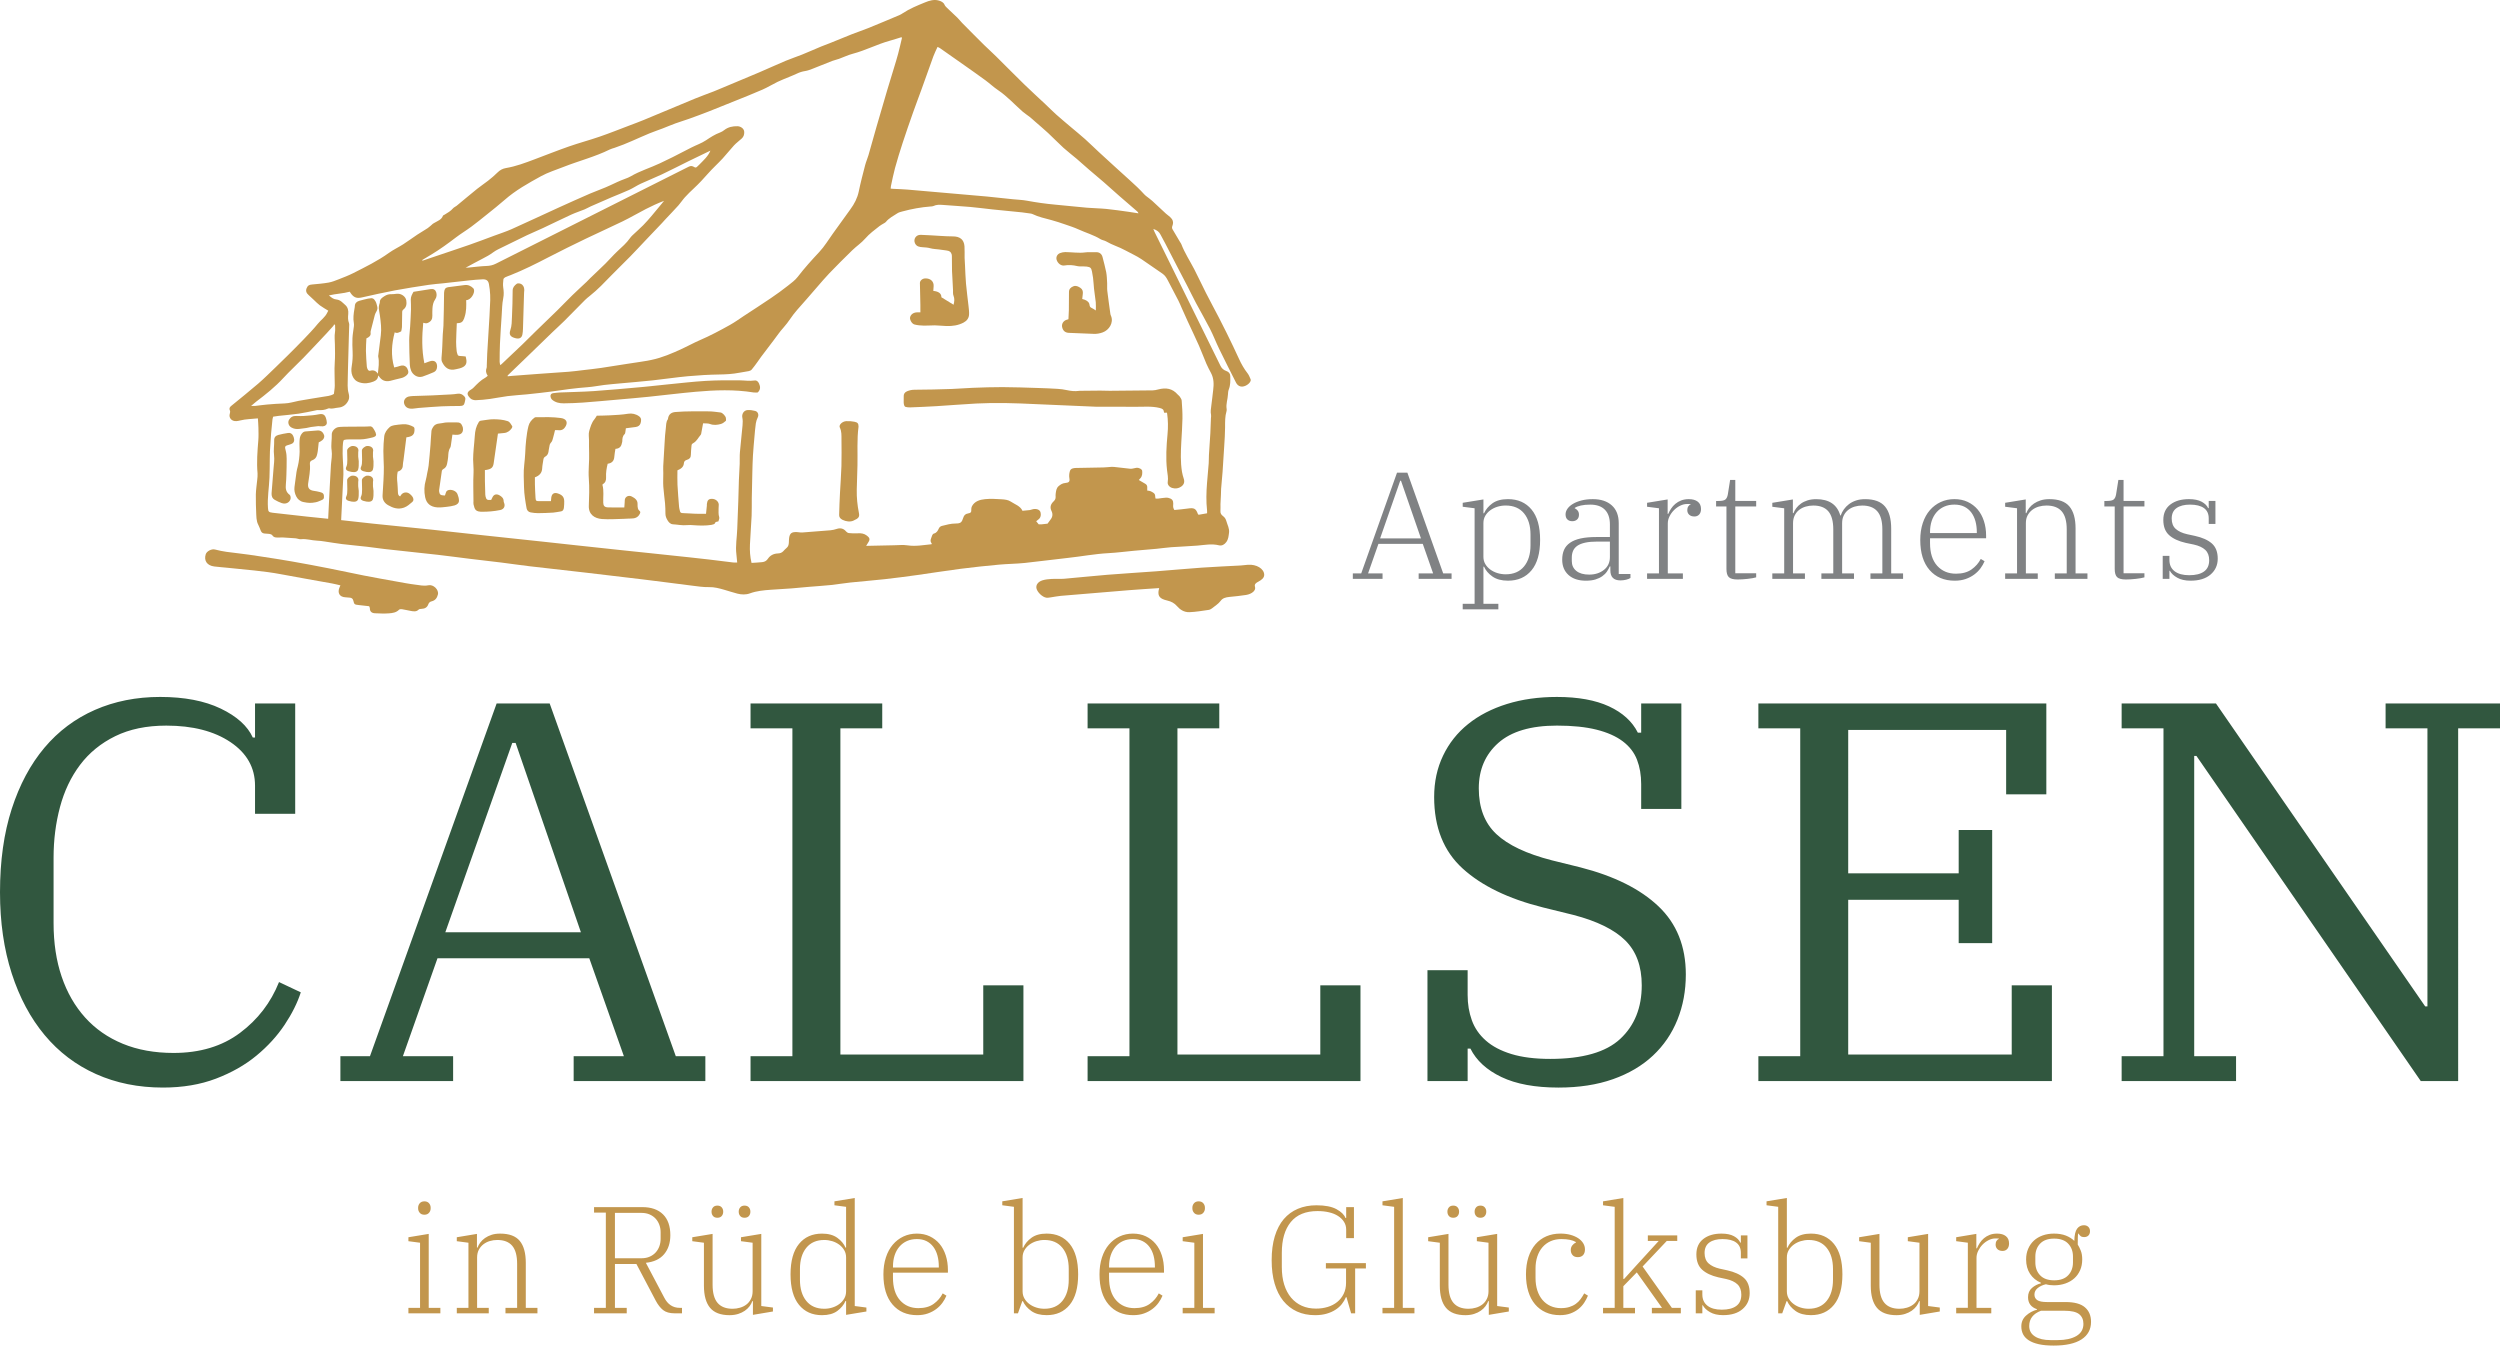 <?xml version="1.0" encoding="utf-8"?>
<!-- Generator: Adobe Illustrator 16.0.0, SVG Export Plug-In . SVG Version: 6.00 Build 0)  -->
<!DOCTYPE svg PUBLIC "-//W3C//DTD SVG 1.1//EN" "http://www.w3.org/Graphics/SVG/1.1/DTD/svg11.dtd">
<svg version="1.1" id="Ebene_1" xmlns="http://www.w3.org/2000/svg" xmlns:xlink="http://www.w3.org/1999/xlink" x="0px" y="0px"
	 width="340px" height="183px" viewBox="0 0 340 183" enable-background="new 0 0 340 183" xml:space="preserve">
<g>
	<defs>
		<rect id="SVGID_1_" width="340" height="183"/>
	</defs>
	<clipPath id="SVGID_2_">
		<use xlink:href="#SVGID_1_"  overflow="visible"/>
	</clipPath>
	<path clip-path="url(#SVGID_2_)" fill="#C2964D" d="M277.577,178.261h3.168c0.961,0,1.636,0.156,2.021,0.468
		c0.387,0.313,0.579,0.753,0.579,1.321c0,0.723-0.317,1.27-0.953,1.646c-0.639,0.371-1.49,0.559-2.561,0.559h-0.952
		c-0.896,0-1.604-0.166-2.123-0.498c-0.522-0.332-0.783-0.805-0.783-1.416C275.973,179.356,276.508,178.663,277.577,178.261
		 M277.455,173.438c-0.434-0.453-0.648-1.04-0.648-1.758v-0.787c0-0.715,0.215-1.303,0.648-1.758
		c0.435-0.456,1.069-0.685,1.91-0.685c0.838,0,1.476,0.229,1.909,0.685c0.432,0.455,0.651,1.043,0.651,1.758v0.787
		c0,0.718-0.22,1.305-0.651,1.758c-0.434,0.457-1.071,0.686-1.909,0.686C278.524,174.123,277.89,173.895,277.455,173.438
		 M283.082,182.161c0.865-0.558,1.299-1.354,1.299-2.392c0-0.841-0.277-1.498-0.833-1.975c-0.554-0.476-1.428-0.715-2.618-0.715
		h-2.52c-0.651,0-1.1-0.088-1.351-0.268c-0.251-0.179-0.375-0.428-0.375-0.745c0-0.358,0.151-0.659,0.455-0.901
		c0.307-0.24,0.676-0.409,1.107-0.506c0.325,0.097,0.692,0.144,1.097,0.144c0.557,0,1.07-0.082,1.545-0.248
		c0.473-0.165,0.879-0.398,1.219-0.703c0.337-0.302,0.602-0.673,0.791-1.107c0.19-0.434,0.285-0.92,0.285-1.459
		c0-0.469-0.065-0.865-0.194-1.189c-0.128-0.324-0.268-0.603-0.416-0.839c0-0.289,0.004-0.593,0.01-0.909
		c0.008-0.318,0.023-0.51,0.051-0.578h0.062c0.067,0.137,0.158,0.249,0.274,0.34c0.114,0.09,0.267,0.134,0.457,0.134
		c0.257,0,0.456-0.072,0.598-0.217c0.144-0.146,0.215-0.341,0.215-0.59s-0.079-0.444-0.234-0.589
		c-0.155-0.146-0.354-0.218-0.6-0.218c-0.378,0-0.688,0.158-0.925,0.476c-0.235,0.318-0.36,0.868-0.373,1.655
		c-0.312-0.304-0.699-0.544-1.157-0.726c-0.462-0.178-0.996-0.266-1.606-0.266c-0.555,0-1.065,0.081-1.532,0.246
		c-0.468,0.166-0.867,0.401-1.199,0.703c-0.331,0.305-0.593,0.674-0.78,1.109c-0.19,0.433-0.284,0.919-0.284,1.457
		c0,0.761,0.179,1.411,0.536,1.957c0.358,0.545,0.851,0.948,1.474,1.21v0.083c-0.461,0.11-0.867,0.322-1.22,0.63
		c-0.352,0.312-0.527,0.729-0.527,1.253c0,0.813,0.405,1.359,1.219,1.634v0.064c-0.569,0.149-1.065,0.42-1.492,0.807
		c-0.429,0.385-0.641,0.874-0.641,1.47c0,0.399,0.082,0.758,0.242,1.075c0.164,0.316,0.422,0.589,0.774,0.817
		c0.351,0.228,0.806,0.403,1.359,0.527c0.556,0.125,1.231,0.186,2.03,0.186C280.955,182.999,282.215,182.72,283.082,182.161
		 M266.042,178.612h4.773v-0.745h-2.011v-6.793c0-0.33,0.078-0.653,0.233-0.97c0.156-0.316,0.355-0.6,0.599-0.849
		c0.243-0.247,0.518-0.445,0.823-0.598c0.303-0.151,0.606-0.229,0.903-0.229h0.223c0.068,0,0.156,0.008,0.266,0.021v0.042
		c-0.109,0.028-0.211,0.111-0.307,0.249c-0.095,0.139-0.142,0.311-0.142,0.517c0,0.264,0.085,0.473,0.254,0.632
		c0.17,0.159,0.402,0.238,0.702,0.238c0.255,0,0.466-0.089,0.629-0.27c0.162-0.179,0.244-0.427,0.244-0.744
		c0-0.441-0.146-0.776-0.438-1.004c-0.291-0.229-0.688-0.34-1.188-0.34c-0.378,0-0.718,0.058-1.015,0.175
		c-0.298,0.116-0.558,0.272-0.782,0.464c-0.224,0.194-0.414,0.412-0.568,0.653c-0.156,0.241-0.282,0.479-0.376,0.714h-0.082v-1.967
		l-2.741,0.456v0.537l1.585,0.208v8.856h-1.585V178.612z M259.088,178.695c0.344-0.11,0.645-0.255,0.903-0.435
		c0.257-0.179,0.469-0.383,0.64-0.609c0.168-0.229,0.294-0.458,0.374-0.695h0.081v1.864l2.724-0.457v-0.538l-1.586-0.206v-9.81
		l-2.762,0.456v0.537l1.584,0.208v6.6c0,0.402-0.077,0.754-0.232,1.058c-0.156,0.304-0.359,0.553-0.609,0.744
		c-0.251,0.193-0.543,0.338-0.874,0.434c-0.333,0.097-0.667,0.146-1.005,0.146c-0.906,0-1.589-0.266-2.042-0.796
		c-0.452-0.531-0.68-1.356-0.68-2.474v-6.912l-2.761,0.456v0.537l1.581,0.208v5.835c0,1.339,0.279,2.342,0.834,3.011
		c0.556,0.669,1.442,1.006,2.661,1.006C258.354,178.862,258.742,178.805,259.088,178.695 M244.881,177.825
		c-0.352-0.109-0.668-0.268-0.943-0.476c-0.279-0.206-0.502-0.454-0.672-0.745c-0.169-0.289-0.253-0.62-0.253-0.994v-4.593
		c0-0.374,0.084-0.703,0.253-0.993c0.17-0.289,0.393-0.538,0.672-0.746c0.275-0.206,0.592-0.364,0.943-0.476
		c0.352-0.108,0.718-0.166,1.097-0.166c1.055,0,1.872,0.356,2.448,1.067c0.574,0.709,0.861,1.673,0.861,2.888v1.448
		c0,1.213-0.287,2.175-0.861,2.885c-0.576,0.711-1.394,1.066-2.448,1.066C245.599,177.991,245.232,177.938,244.881,177.825
		 M249.42,177.453c0.765-0.938,1.147-2.317,1.147-4.139c0-1.82-0.383-3.199-1.147-4.14c-0.765-0.938-1.811-1.404-3.138-1.404
		c-0.853,0-1.542,0.188-2.062,0.567c-0.521,0.38-0.896,0.831-1.127,1.355h-0.081v-6.768l-2.763,0.456v0.537l1.585,0.209v14.484
		h0.548l0.59-1.656h0.081c0.229,0.511,0.608,0.956,1.137,1.337c0.528,0.379,1.225,0.569,2.092,0.569
		C247.609,178.862,248.655,178.392,249.42,177.453 M237,178.024c0.639-0.559,0.956-1.278,0.956-2.16
		c0-0.909-0.261-1.598-0.782-2.066c-0.521-0.468-1.276-0.812-2.265-1.034l-1.036-0.225c-0.648-0.153-1.154-0.394-1.512-0.722
		c-0.357-0.325-0.539-0.796-0.539-1.407c0-0.639,0.217-1.114,0.65-1.427c0.434-0.313,1.028-0.47,1.788-0.47
		c0.812,0,1.432,0.156,1.856,0.47c0.429,0.312,0.641,0.782,0.641,1.407v0.751h0.894v-3.125h-0.894v0.974h-0.082
		c-0.148-0.345-0.437-0.636-0.863-0.869c-0.426-0.233-0.991-0.351-1.694-0.351c-1.017,0-1.839,0.241-2.469,0.731
		c-0.629,0.489-0.943,1.188-0.943,2.097c0,0.91,0.26,1.602,0.78,2.076c0.521,0.476,1.256,0.823,2.204,1.044l1.077,0.229
		c0.678,0.153,1.188,0.397,1.533,0.73c0.344,0.332,0.518,0.799,0.518,1.396c0,0.694-0.23,1.209-0.691,1.543
		c-0.459,0.333-1.116,0.501-1.969,0.501c-0.839,0-1.49-0.181-1.95-0.544c-0.46-0.362-0.69-0.869-0.69-1.523v-0.562h-0.895v3.124
		h0.895v-1.097h0.062c0.189,0.358,0.518,0.673,0.984,0.94c0.468,0.271,1.06,0.406,1.777,0.406
		C235.479,178.862,236.366,178.582,237,178.024 M218.013,178.612h4.347v-0.745h-1.585v-2.946l1.828-1.876l3.431,4.822h-1.379v0.745
		h3.939v-0.745h-1.22l-3.979-5.623l3.29-3.482h1.421v-0.745h-4v0.745h1.483l-2.986,3.27l-1.728,1.904h-0.101v-11.01l-2.762,0.456
		v0.537l1.585,0.209v13.739h-1.585V178.612z M213.576,178.633c0.413-0.15,0.773-0.351,1.086-0.6c0.31-0.249,0.57-0.532,0.781-0.849
		c0.21-0.317,0.382-0.642,0.518-0.974l-0.508-0.31c-0.149,0.276-0.315,0.537-0.497,0.786c-0.183,0.249-0.397,0.463-0.65,0.642
		c-0.251,0.181-0.54,0.322-0.872,0.424c-0.332,0.104-0.715,0.155-1.147,0.155c-0.515,0-0.985-0.096-1.413-0.289
		c-0.425-0.192-0.792-0.469-1.096-0.827c-0.305-0.358-0.537-0.79-0.701-1.293c-0.162-0.505-0.244-1.066-0.244-1.688v-1.324
		c0-0.579,0.082-1.114,0.244-1.604c0.164-0.491,0.396-0.91,0.701-1.263c0.304-0.353,0.674-0.625,1.106-0.818
		c0.434-0.191,0.921-0.289,1.461-0.289c0.881,0,1.545,0.138,1.992,0.414v0.041c-0.217,0.11-0.39,0.252-0.52,0.425
		c-0.128,0.173-0.191,0.377-0.191,0.61c0,0.276,0.081,0.507,0.243,0.692c0.162,0.188,0.399,0.279,0.713,0.279
		c0.311,0,0.549-0.092,0.72-0.279c0.168-0.186,0.254-0.444,0.254-0.776c0-0.302-0.081-0.584-0.245-0.848
		c-0.161-0.261-0.393-0.49-0.688-0.683c-0.3-0.193-0.65-0.345-1.057-0.456c-0.406-0.109-0.854-0.163-1.341-0.163
		c-0.704,0-1.345,0.122-1.919,0.37c-0.575,0.249-1.069,0.611-1.483,1.087c-0.412,0.477-0.729,1.059-0.954,1.748
		c-0.224,0.692-0.335,1.47-0.335,2.339s0.104,1.645,0.315,2.328c0.209,0.684,0.515,1.264,0.913,1.739
		c0.401,0.475,0.884,0.841,1.453,1.096c0.568,0.257,1.211,0.385,1.928,0.385C212.686,178.862,213.162,178.785,213.576,178.633
		 M201.928,165.379c0.136-0.158,0.204-0.348,0.204-0.569v-0.041c0-0.221-0.068-0.41-0.204-0.568c-0.135-0.16-0.33-0.239-0.589-0.239
		c-0.257,0-0.452,0.079-0.588,0.239c-0.135,0.158-0.204,0.348-0.204,0.568v0.041c0,0.222,0.069,0.411,0.204,0.569
		c0.136,0.159,0.331,0.236,0.588,0.236C201.598,165.615,201.793,165.538,201.928,165.379 M198.232,165.379
		c0.135-0.158,0.202-0.348,0.202-0.569v-0.041c0-0.221-0.067-0.41-0.202-0.568c-0.137-0.16-0.332-0.239-0.59-0.239
		c-0.257,0-0.453,0.079-0.589,0.239c-0.136,0.158-0.204,0.348-0.204,0.568v0.041c0,0.222,0.068,0.411,0.204,0.569
		c0.136,0.159,0.332,0.236,0.589,0.236C197.9,165.615,198.096,165.538,198.232,165.379 M200.477,178.695
		c0.345-0.11,0.646-0.255,0.902-0.435c0.259-0.179,0.472-0.383,0.64-0.609c0.169-0.229,0.295-0.458,0.377-0.695h0.081v1.864
		l2.722-0.457v-0.538l-1.584-0.206v-9.81l-2.762,0.456v0.537l1.583,0.208v6.6c0,0.402-0.077,0.754-0.232,1.058
		s-0.359,0.553-0.609,0.744c-0.252,0.193-0.542,0.338-0.873,0.434c-0.333,0.097-0.668,0.146-1.006,0.146
		c-0.908,0-1.588-0.266-2.041-0.796c-0.454-0.531-0.682-1.356-0.682-2.474v-6.912l-2.762,0.456v0.537l1.584,0.208v5.835
		c0,1.339,0.278,2.342,0.834,3.011c0.555,0.669,1.441,1.006,2.66,1.006C199.741,178.862,200.131,178.805,200.477,178.695
		 M188.017,178.612h4.347v-0.745h-1.584v-14.941l-2.763,0.456v0.537l1.584,0.209v13.739h-1.584V178.612z M180.411,178.664
		c0.453-0.13,0.854-0.307,1.198-0.528c0.345-0.22,0.637-0.479,0.875-0.775c0.235-0.296,0.421-0.609,0.558-0.941h0.081l0.629,2.193
		h0.549v-6.104h1.462v-0.725h-5.442v0.725h2.743v1.944c0,0.579-0.111,1.085-0.327,1.521c-0.217,0.435-0.507,0.801-0.874,1.097
		c-0.364,0.297-0.795,0.521-1.289,0.671c-0.494,0.153-1.024,0.228-1.593,0.228c-0.719,0-1.362-0.126-1.93-0.382
		c-0.568-0.256-1.056-0.626-1.463-1.108c-0.406-0.484-0.717-1.074-0.935-1.772c-0.216-0.698-0.324-1.49-0.324-2.373v-1.949
		c0-1.796,0.405-3.19,1.219-4.188c0.812-0.994,2.024-1.491,3.635-1.491c0.568,0,1.09,0.056,1.563,0.168
		c0.474,0.109,0.884,0.276,1.229,0.499c0.345,0.221,0.616,0.487,0.811,0.801c0.197,0.311,0.296,0.662,0.296,1.052v1.164h1.056
		v-4.223h-1.056v1.472h-0.102c-0.163-0.437-0.565-0.832-1.209-1.187c-0.642-0.354-1.553-0.533-2.731-0.533
		c-0.934,0-1.776,0.16-2.528,0.477c-0.751,0.317-1.391,0.788-1.92,1.406c-0.527,0.62-0.933,1.398-1.217,2.328
		c-0.285,0.933-0.427,2.02-0.427,3.26c0,1.202,0.135,2.264,0.406,3.188c0.271,0.925,0.663,1.704,1.176,2.34
		c0.518,0.633,1.135,1.116,1.86,1.446c0.724,0.332,1.546,0.499,2.467,0.499C179.439,178.862,179.958,178.796,180.411,178.664
		 M160.844,178.612h4.346v-0.745h-1.584V167.81l-2.762,0.456v0.537l1.585,0.208v8.856h-1.585V178.612z M163.646,164.943
		c0.148-0.172,0.224-0.375,0.224-0.61v-0.083c0-0.234-0.075-0.438-0.224-0.611c-0.148-0.171-0.358-0.257-0.63-0.257
		c-0.271,0-0.48,0.086-0.629,0.257c-0.149,0.174-0.224,0.377-0.224,0.611v0.083c0,0.235,0.074,0.438,0.224,0.61
		c0.148,0.174,0.358,0.259,0.629,0.259C163.288,165.202,163.498,165.117,163.646,164.943 M150.832,172.239
		c0-0.552,0.075-1.055,0.223-1.513c0.149-0.453,0.365-0.846,0.65-1.179c0.284-0.33,0.626-0.585,1.025-0.766
		c0.399-0.179,0.85-0.269,1.351-0.269c0.501,0,0.937,0.094,1.309,0.279c0.373,0.187,0.684,0.449,0.935,0.787
		c0.25,0.338,0.436,0.734,0.559,1.188c0.122,0.456,0.182,0.952,0.182,1.491v0.124h-6.234V172.239z M155.574,178.633
		c0.427-0.15,0.806-0.351,1.138-0.6c0.332-0.249,0.612-0.532,0.842-0.849c0.23-0.317,0.413-0.642,0.549-0.974l-0.509-0.31
		c-0.283,0.567-0.693,1.043-1.229,1.428c-0.534,0.387-1.228,0.579-2.082,0.579c-1.029,0-1.861-0.358-2.498-1.076
		c-0.637-0.717-0.954-1.744-0.954-3.083v-0.663h7.473v-0.352c0-0.716-0.098-1.382-0.293-1.996c-0.197-0.613-0.479-1.138-0.844-1.573
		c-0.366-0.434-0.809-0.775-1.331-1.024c-0.521-0.248-1.106-0.37-1.756-0.37c-0.664,0-1.273,0.131-1.829,0.392
		c-0.555,0.262-1.036,0.631-1.441,1.106c-0.407,0.478-0.722,1.06-0.945,1.749c-0.223,0.69-0.334,1.456-0.334,2.297
		c0,1.767,0.413,3.133,1.239,4.098c0.825,0.967,1.942,1.45,3.351,1.45C154.663,178.862,155.148,178.785,155.574,178.633
		 M140.941,177.825c-0.352-0.109-0.667-0.268-0.944-0.476c-0.278-0.206-0.501-0.454-0.67-0.745c-0.17-0.289-0.254-0.62-0.254-0.994
		v-4.593c0-0.374,0.084-0.703,0.254-0.993c0.169-0.289,0.392-0.538,0.67-0.746c0.276-0.206,0.592-0.364,0.944-0.476
		c0.352-0.108,0.718-0.166,1.097-0.166c1.056,0,1.872,0.356,2.448,1.067c0.575,0.709,0.863,1.673,0.863,2.888v1.448
		c0,1.213-0.288,2.175-0.863,2.885c-0.576,0.711-1.392,1.066-2.448,1.066C141.659,177.991,141.293,177.938,140.941,177.825
		 M145.481,177.453c0.765-0.938,1.147-2.317,1.147-4.139c0-1.82-0.382-3.199-1.147-4.14c-0.766-0.938-1.812-1.404-3.139-1.404
		c-0.852,0-1.541,0.188-2.061,0.567c-0.521,0.38-0.897,0.831-1.126,1.355h-0.082v-6.768l-2.762,0.456v0.537l1.583,0.209v14.484
		h0.549l0.588-1.656h0.082c0.23,0.511,0.609,0.956,1.137,1.337c0.528,0.379,1.224,0.569,2.091,0.569
		C143.669,178.862,144.715,178.392,145.481,177.453 M121.445,172.239c0-0.552,0.075-1.055,0.224-1.513
		c0.148-0.453,0.365-0.846,0.649-1.179c0.284-0.33,0.626-0.585,1.025-0.766c0.399-0.179,0.85-0.269,1.352-0.269
		c0.5,0,0.936,0.094,1.309,0.279c0.372,0.187,0.683,0.449,0.934,0.787s0.437,0.734,0.559,1.188c0.122,0.456,0.182,0.952,0.182,1.491
		v0.124h-6.234V172.239z M126.187,178.633c0.426-0.15,0.805-0.351,1.137-0.6s0.613-0.532,0.843-0.849
		c0.23-0.317,0.413-0.642,0.548-0.974l-0.508-0.31c-0.283,0.567-0.694,1.043-1.229,1.428c-0.535,0.387-1.228,0.579-2.082,0.579
		c-1.029,0-1.861-0.358-2.498-1.076c-0.637-0.717-0.955-1.744-0.955-3.083v-0.663h7.473v-0.352c0-0.716-0.098-1.382-0.293-1.996
		c-0.198-0.613-0.478-1.138-0.843-1.573c-0.366-0.434-0.81-0.775-1.331-1.024c-0.521-0.248-1.107-0.37-1.755-0.37
		c-0.665,0-1.274,0.131-1.829,0.392c-0.555,0.262-1.035,0.631-1.441,1.106c-0.407,0.478-0.722,1.06-0.945,1.749
		c-0.224,0.69-0.335,1.456-0.335,2.297c0,1.767,0.413,3.133,1.239,4.098c0.825,0.967,1.942,1.45,3.351,1.45
		C125.277,178.862,125.761,178.785,126.187,178.633 M109.656,176.925c-0.576-0.71-0.863-1.672-0.863-2.885v-1.448
		c0-1.215,0.287-2.179,0.863-2.888c0.575-0.711,1.392-1.067,2.447-1.067c0.379,0,0.745,0.058,1.097,0.166
		c0.352,0.111,0.667,0.27,0.945,0.476c0.276,0.208,0.5,0.457,0.669,0.746c0.171,0.29,0.255,0.619,0.255,0.993v4.593
		c0,0.374-0.084,0.705-0.255,0.994c-0.169,0.291-0.393,0.539-0.669,0.745c-0.278,0.208-0.593,0.366-0.945,0.476
		c-0.352,0.112-0.718,0.166-1.097,0.166C111.047,177.991,110.231,177.636,109.656,176.925 M113.871,178.293
		c0.514-0.381,0.886-0.831,1.117-1.356h0.081v1.884l2.762-0.457v-0.538l-1.585-0.206v-14.693l-2.762,0.456v0.537l1.584,0.209v5.544
		h-0.081c-0.217-0.51-0.589-0.954-1.117-1.334c-0.528-0.379-1.219-0.567-2.071-0.567c-1.328,0-2.374,0.467-3.138,1.404
		c-0.766,0.94-1.148,2.319-1.148,4.14c0,1.821,0.383,3.201,1.148,4.139c0.764,0.938,1.81,1.409,3.138,1.409
		C112.665,178.862,113.356,178.672,113.871,178.293 M101.849,165.379c0.134-0.158,0.202-0.348,0.202-0.569v-0.041
		c0-0.221-0.068-0.41-0.202-0.568c-0.137-0.16-0.333-0.239-0.59-0.239c-0.257,0-0.453,0.079-0.589,0.239
		c-0.135,0.158-0.203,0.348-0.203,0.568v0.041c0,0.222,0.068,0.411,0.203,0.569c0.136,0.159,0.332,0.236,0.589,0.236
		C101.516,165.615,101.712,165.538,101.849,165.379 M98.152,165.379c0.134-0.158,0.203-0.348,0.203-0.569v-0.041
		c0-0.221-0.069-0.41-0.203-0.568c-0.136-0.16-0.332-0.239-0.589-0.239c-0.258,0-0.455,0.079-0.589,0.239
		c-0.135,0.158-0.204,0.348-0.204,0.568v0.041c0,0.222,0.068,0.411,0.204,0.569c0.135,0.159,0.331,0.236,0.589,0.236
		C97.82,165.615,98.016,165.538,98.152,165.379 M100.396,178.695c0.345-0.11,0.646-0.255,0.904-0.435
		c0.256-0.179,0.469-0.383,0.64-0.609c0.168-0.229,0.294-0.458,0.375-0.695h0.082v1.864l2.722-0.457v-0.538l-1.584-0.206v-9.81
		l-2.762,0.456v0.537l1.583,0.208v6.6c0,0.402-0.077,0.754-0.233,1.058c-0.156,0.304-0.359,0.553-0.609,0.744
		c-0.251,0.193-0.542,0.338-0.874,0.434c-0.331,0.097-0.667,0.146-1.005,0.146c-0.907,0-1.588-0.266-2.042-0.796
		c-0.454-0.531-0.681-1.356-0.681-2.474v-6.912l-2.762,0.456v0.537l1.584,0.208v5.835c0,1.339,0.278,2.342,0.833,3.011
		c0.555,0.669,1.441,1.006,2.66,1.006C99.661,178.862,100.05,178.805,100.396,178.695 M83.631,164.953h3.615
		c0.42,0,0.792,0.073,1.117,0.218c0.325,0.146,0.595,0.338,0.812,0.577c0.217,0.241,0.383,0.519,0.498,0.836
		c0.116,0.316,0.172,0.653,0.172,1.011v0.886c0,0.357-0.057,0.694-0.172,1.013c-0.115,0.315-0.28,0.593-0.498,0.834
		c-0.217,0.24-0.487,0.433-0.812,0.577c-0.326,0.145-0.697,0.218-1.117,0.218h-3.615V164.953z M80.788,178.612h4.447v-0.745h-1.604
		v-5.959h2.924l2.62,4.972c0.298,0.563,0.633,0.993,1.006,1.289c0.372,0.296,0.896,0.443,1.573,0.443h0.996v-0.745h-0.305
		c-0.934,0-1.639-0.467-2.112-1.398l-2.498-4.729c1.097-0.113,1.926-0.503,2.488-1.174c0.562-0.67,0.843-1.53,0.843-2.582
		c0-1.229-0.333-2.174-0.995-2.83c-0.664-0.656-1.605-0.986-2.823-0.986h-6.559v0.745h1.604v12.955h-1.604V178.612z M62.124,178.612
		h4.347v-0.745h-1.585v-6.855c0-0.398,0.079-0.746,0.234-1.043c0.156-0.294,0.363-0.543,0.62-0.742
		c0.257-0.2,0.548-0.349,0.874-0.444c0.324-0.097,0.663-0.146,1.016-0.146c0.907,0,1.583,0.263,2.03,0.785
		c0.447,0.525,0.67,1.344,0.67,2.458v5.987h-1.584v0.745h4.347v-0.745h-1.584v-6.112c0-1.336-0.274-2.334-0.823-2.995
		c-0.547-0.66-1.438-0.989-2.67-0.989c-0.434,0-0.819,0.054-1.158,0.163c-0.339,0.111-0.637,0.256-0.894,0.435
		c-0.256,0.181-0.47,0.384-0.639,0.611c-0.17,0.228-0.294,0.459-0.376,0.692h-0.082v-1.862l-2.742,0.456v0.537l1.584,0.208v8.856
		h-1.584V178.612z M55.544,178.612h4.346v-0.745h-1.584V167.81l-2.762,0.456v0.537l1.583,0.208v8.856h-1.583V178.612z
		 M58.346,164.943c0.149-0.172,0.223-0.375,0.223-0.61v-0.083c0-0.234-0.074-0.438-0.223-0.611
		c-0.149-0.171-0.359-0.257-0.629-0.257c-0.27,0-0.481,0.086-0.63,0.257c-0.149,0.174-0.223,0.377-0.223,0.611v0.083
		c0,0.235,0.074,0.438,0.223,0.61c0.148,0.174,0.36,0.259,0.63,0.259C57.987,165.202,58.197,165.117,58.346,164.943"/>
	<path clip-path="url(#SVGID_2_)" fill="#31573F" d="M288.544,147.026h15.559v-3.386h-5.692v-40.836h0.303l30.51,44.222h5.085
		V99.051H340v-3.384h-15.559v3.384h5.691v37.821h-0.304l-28.46-41.205h-12.825v3.384h5.691v44.59h-5.691V147.026z M239.138,147.026
		h39.921v-13.024h-5.465v9.419h-22.238v-21.044h15.026v5.886h4.554v-15.38h-4.554v5.889h-15.026V99.272h21.479v8.756h5.466V95.667
		h-39.162v3.384h5.692v44.59h-5.692V147.026z M219.367,146.768c2.15-0.759,3.96-1.825,5.427-3.2
		c1.467-1.372,2.579-3.003,3.339-4.894c0.76-1.887,1.139-3.937,1.139-6.143c0-3.827-1.24-6.918-3.719-9.271
		c-2.479-2.356-6.021-4.122-10.625-5.299l-3.871-0.957c-3.44-0.882-5.957-2.071-7.552-3.569c-1.593-1.494-2.39-3.567-2.39-6.216
		c0-2.551,0.886-4.61,2.656-6.182c1.77-1.568,4.427-2.355,7.97-2.355c2.124,0,3.921,0.185,5.388,0.553s2.655,0.897,3.565,1.581
		c0.912,0.689,1.558,1.523,1.937,2.503c0.38,0.981,0.569,2.087,0.569,3.311v3.385h5.464V95.667H223.2v3.973h-0.454
		c-0.761-1.519-2.063-2.709-3.91-3.568c-1.847-0.856-4.212-1.288-7.095-1.288c-2.479,0-4.743,0.32-6.794,0.957
		c-2.049,0.639-3.808,1.545-5.274,2.723c-1.469,1.177-2.607,2.611-3.415,4.305c-0.811,1.692-1.213,3.568-1.213,5.628
		c0,4.122,1.29,7.359,3.869,9.713c2.581,2.354,6.224,4.122,10.928,5.299l4.175,1.029c3.188,0.836,5.528,1.986,7.02,3.459
		c1.494,1.471,2.241,3.508,2.241,6.106c0,3.042-0.976,5.471-2.924,7.284c-1.947,1.815-5.122,2.723-9.523,2.723
		c-2.076,0-3.832-0.22-5.275-0.662c-1.44-0.441-2.605-1.053-3.49-1.84c-0.888-0.783-1.519-1.704-1.898-2.758
		c-0.379-1.055-0.569-2.195-0.569-3.422v-3.385h-5.464v15.084h5.464v-4.416h0.38c0.809,1.62,2.214,2.907,4.213,3.863
		c1.998,0.957,4.59,1.435,7.779,1.435C214.75,147.908,217.217,147.528,219.367,146.768 M147.914,147.026h37.111v-13.024h-5.464
		v9.419h-19.429v-44.37h5.691v-3.384h-17.91v3.384h5.693v44.59h-5.693V147.026z M102.075,147.026h37.111v-13.024h-5.463v9.419
		h-19.43v-44.37h5.692v-3.384h-17.911v3.384h5.692v44.59h-5.692V147.026z M69.669,101.038h0.455l8.88,25.753H60.562L69.669,101.038z
		 M46.294,147.026h15.33v-3.386h-6.829l4.705-13.317h20.643l4.705,13.317h-6.83v3.386h17.911v-3.386h-4.022L74.754,95.667h-7.21
		l-17.228,47.974h-4.022V147.026z M29.371,146.694c2.125-0.81,3.958-1.851,5.502-3.127c1.542-1.273,2.819-2.673,3.833-4.194
		c1.012-1.521,1.745-2.991,2.201-4.414l-2.96-1.398c-1.113,2.796-2.884,5.103-5.312,6.916c-2.429,1.817-5.439,2.724-9.032,2.724
		c-2.58,0-4.883-0.417-6.906-1.25c-2.024-0.835-3.731-2.023-5.123-3.57c-1.392-1.546-2.455-3.396-3.188-5.555
		c-0.734-2.157-1.1-4.586-1.1-7.285v-8.903c0-2.403,0.29-4.695,0.873-6.879c0.581-2.181,1.493-4.096,2.732-5.74
		c1.239-1.642,2.833-2.943,4.781-3.899c1.947-0.956,4.263-1.436,6.944-1.436c3.591,0,6.501,0.75,8.729,2.245
		c2.225,1.497,3.339,3.471,3.339,5.923v3.826h5.463v-15.01h-5.463v4.636h-0.305c-0.709-1.569-2.163-2.881-4.364-3.938
		c-2.201-1.054-4.946-1.582-8.233-1.582c-3.239,0-6.199,0.59-8.88,1.766c-2.682,1.179-4.971,2.896-6.868,5.151
		c-1.897,2.256-3.378,5.028-4.44,8.314C0.532,113.303,0,117.078,0,121.347c0,4.072,0.532,7.751,1.594,11.038
		c1.062,3.284,2.555,6.082,4.478,8.386c1.921,2.307,4.25,4.073,6.982,5.299c2.732,1.226,5.769,1.839,9.107,1.839
		C24.843,147.908,27.245,147.504,29.371,146.694"/>
	<path clip-path="url(#SVGID_2_)" fill="#808284" d="M300.636,78.138c0.649-0.559,0.976-1.278,0.976-2.16
		c0-0.909-0.269-1.598-0.799-2.066c-0.533-0.468-1.302-0.812-2.312-1.033l-1.056-0.228c-0.665-0.152-1.178-0.392-1.544-0.719
		c-0.367-0.326-0.55-0.795-0.55-1.407c0-0.639,0.22-1.116,0.664-1.428c0.441-0.313,1.048-0.47,1.823-0.47
		c0.828,0,1.461,0.157,1.896,0.47c0.436,0.312,0.652,0.782,0.652,1.407v0.751h0.912V68.13h-0.912v0.973h-0.084
		c-0.15-0.345-0.444-0.634-0.878-0.869c-0.438-0.235-1.012-0.352-1.731-0.352c-1.036,0-1.875,0.244-2.517,0.732
		c-0.643,0.49-0.965,1.189-0.965,2.098c0,0.91,0.265,1.6,0.799,2.076c0.53,0.476,1.28,0.822,2.248,1.043l1.098,0.229
		c0.69,0.153,1.214,0.396,1.564,0.729c0.352,0.334,0.528,0.8,0.528,1.397c0,0.695-0.235,1.208-0.705,1.542
		c-0.468,0.335-1.14,0.501-2.01,0.501c-0.855,0-1.52-0.181-1.989-0.542c-0.47-0.362-0.703-0.87-0.703-1.523v-0.563h-0.913v3.125
		h0.913v-1.097h0.062c0.192,0.359,0.527,0.673,1.005,0.941c0.477,0.269,1.081,0.404,1.813,0.404
		C299.081,78.974,299.986,78.695,300.636,78.138 M289.767,78.788c0.241-0.014,0.479-0.035,0.715-0.062
		c0.235-0.027,0.457-0.058,0.662-0.093c0.209-0.034,0.375-0.073,0.498-0.113v-0.56h-2.838v-9.084h2.838V68.13h-2.838v-2.855h-0.706
		l-0.311,1.965c-0.055,0.318-0.162,0.545-0.319,0.684c-0.159,0.138-0.482,0.207-0.965,0.207h-0.312v0.745h1.41v8.502
		c0,0.526,0.106,0.896,0.321,1.11c0.214,0.213,0.612,0.321,1.191,0.321C289.307,78.809,289.524,78.801,289.767,78.788 M272.7,78.726
		h4.436v-0.744h-1.617v-6.856c0-0.398,0.081-0.747,0.24-1.043c0.158-0.295,0.368-0.543,0.63-0.743c0.264-0.2,0.56-0.348,0.892-0.443
		c0.332-0.097,0.678-0.145,1.035-0.145c0.927,0,1.618,0.261,2.073,0.784c0.458,0.523,0.686,1.342,0.686,2.457v5.989h-1.618v0.744
		h4.436v-0.744h-1.616v-6.114c0-1.335-0.279-2.333-0.84-2.994c-0.559-0.662-1.466-0.991-2.724-0.991
		c-0.443,0-0.837,0.055-1.183,0.166c-0.345,0.11-0.649,0.255-0.911,0.434c-0.263,0.18-0.481,0.384-0.653,0.61
		c-0.173,0.229-0.301,0.459-0.383,0.693h-0.083v-1.862l-2.799,0.456v0.538l1.617,0.206v8.858H272.7V78.726z M262.485,72.352
		c0-0.552,0.076-1.056,0.227-1.511c0.152-0.456,0.373-0.848,0.664-1.18c0.29-0.331,0.638-0.586,1.046-0.765
		c0.408-0.18,0.868-0.27,1.378-0.27c0.512,0,0.958,0.093,1.336,0.278c0.382,0.187,0.698,0.45,0.955,0.787
		c0.254,0.339,0.443,0.735,0.569,1.191c0.123,0.455,0.187,0.952,0.187,1.49v0.124h-6.361V72.352z M267.323,78.747
		c0.436-0.152,0.823-0.352,1.16-0.6c0.337-0.249,0.626-0.532,0.86-0.85c0.233-0.317,0.421-0.641,0.559-0.972l-0.518-0.311
		c-0.29,0.565-0.708,1.042-1.253,1.428c-0.546,0.387-1.253,0.58-2.124,0.58c-1.05,0-1.9-0.359-2.55-1.076
		c-0.648-0.718-0.973-1.745-0.973-3.083V73.2h7.626v-0.351c0-0.717-0.1-1.383-0.302-1.997c-0.2-0.615-0.487-1.139-0.859-1.575
		c-0.373-0.434-0.825-0.774-1.357-1.023c-0.532-0.249-1.13-0.372-1.793-0.372c-0.676,0-1.299,0.131-1.863,0.393
		c-0.567,0.262-1.059,0.63-1.473,1.107c-0.416,0.476-0.735,1.06-0.964,1.749c-0.228,0.69-0.344,1.456-0.344,2.297
		c0,1.766,0.424,3.132,1.267,4.097c0.842,0.966,1.981,1.449,3.419,1.449C266.395,78.974,266.89,78.898,267.323,78.747
		 M241.036,78.726h4.435v-0.744h-1.617v-6.834c0-0.4,0.076-0.751,0.229-1.054c0.151-0.303,0.354-0.554,0.61-0.753
		c0.255-0.2,0.55-0.348,0.882-0.443c0.331-0.097,0.676-0.145,1.036-0.145c0.911,0,1.592,0.261,2.041,0.784
		c0.447,0.523,0.674,1.342,0.674,2.457v5.989h-1.617v0.744h4.435v-0.744h-1.615v-6.834c0-0.4,0.075-0.751,0.227-1.054
		c0.153-0.303,0.355-0.554,0.611-0.753c0.257-0.2,0.546-0.348,0.87-0.443c0.325-0.097,0.667-0.145,1.027-0.145
		c0.91,0,1.596,0.261,2.05,0.784c0.457,0.523,0.686,1.342,0.686,2.457v5.989h-1.617v0.744h4.436v-0.744h-1.616v-6.093
		c0-1.336-0.279-2.337-0.84-3.005c-0.56-0.668-1.459-1.001-2.705-1.001c-0.469,0-0.887,0.061-1.254,0.186
		c-0.365,0.125-0.683,0.29-0.953,0.498c-0.27,0.207-0.497,0.441-0.684,0.703c-0.186,0.262-0.328,0.538-0.426,0.827h-0.062
		c-0.428-1.476-1.52-2.213-3.273-2.213c-0.444,0-0.837,0.055-1.182,0.166c-0.346,0.11-0.642,0.255-0.891,0.434
		c-0.249,0.18-0.46,0.384-0.633,0.61c-0.173,0.229-0.3,0.459-0.383,0.693h-0.084v-1.862l-2.797,0.456v0.538l1.616,0.206v8.858
		h-1.616V78.726z M236.964,78.788c0.241-0.014,0.479-0.035,0.715-0.062c0.234-0.027,0.456-0.058,0.663-0.093
		c0.209-0.034,0.373-0.073,0.498-0.113v-0.56H236v-9.084h2.84V68.13H236v-2.855h-0.704l-0.311,1.965
		c-0.057,0.318-0.164,0.545-0.322,0.684s-0.479,0.207-0.963,0.207h-0.31v0.745h1.407v8.502c0,0.526,0.106,0.896,0.32,1.11
		c0.217,0.213,0.612,0.321,1.193,0.321C236.505,78.809,236.723,78.801,236.964,78.788 M224.002,78.726h4.87v-0.744h-2.052v-6.794
		c0-0.33,0.078-0.654,0.238-0.97c0.158-0.316,0.361-0.599,0.611-0.847c0.248-0.248,0.528-0.448,0.839-0.598
		c0.312-0.152,0.618-0.228,0.922-0.228h0.228c0.07,0,0.159,0.007,0.271,0.021v0.041c-0.112,0.028-0.215,0.111-0.312,0.249
		c-0.098,0.137-0.146,0.31-0.146,0.517c0,0.262,0.087,0.473,0.26,0.632c0.174,0.159,0.411,0.237,0.715,0.237
		c0.263,0,0.478-0.089,0.644-0.269s0.248-0.428,0.248-0.745c0-0.441-0.147-0.777-0.445-1.004c-0.298-0.228-0.701-0.341-1.213-0.341
		c-0.387,0-0.732,0.059-1.037,0.175c-0.302,0.118-0.568,0.273-0.796,0.467c-0.229,0.193-0.424,0.41-0.581,0.652
		c-0.158,0.242-0.286,0.479-0.383,0.713H226.8v-1.966l-2.798,0.456v0.538l1.616,0.206v8.858h-1.616V78.726z M214.387,77.649
		c-0.415-0.331-0.622-0.779-0.622-1.345v-0.477c0-0.344,0.06-0.651,0.177-0.92c0.116-0.269,0.311-0.497,0.579-0.683
		c0.27-0.187,0.629-0.328,1.077-0.425c0.451-0.097,1.005-0.145,1.669-0.145h1.68v2.111c0,0.731-0.271,1.311-0.81,1.738
		s-1.209,0.643-2.01,0.643C215.38,78.147,214.801,77.981,214.387,77.649 M216.978,78.809c0.358-0.11,0.669-0.259,0.933-0.445
		c0.262-0.186,0.473-0.396,0.631-0.63c0.16-0.235,0.287-0.47,0.384-0.704h0.083v0.538c0,0.91,0.454,1.366,1.367,1.366
		c0.263,0,0.521-0.031,0.778-0.093c0.255-0.062,0.452-0.141,0.589-0.238v-0.537h-1.595v-6.913c0-1.048-0.314-1.855-0.943-2.421
		c-0.629-0.566-1.489-0.848-2.58-0.848c-0.565,0-1.078,0.059-1.532,0.175c-0.457,0.118-0.848,0.273-1.172,0.467
		c-0.325,0.193-0.574,0.414-0.746,0.662c-0.173,0.249-0.259,0.504-0.259,0.766c0,0.303,0.082,0.535,0.248,0.693
		c0.166,0.159,0.388,0.238,0.664,0.238c0.275,0,0.497-0.079,0.661-0.236c0.168-0.157,0.25-0.373,0.25-0.645
		c0-0.232-0.058-0.421-0.176-0.564c-0.117-0.144-0.252-0.25-0.404-0.318v-0.041c0.192-0.137,0.472-0.246,0.829-0.328
		c0.359-0.083,0.788-0.124,1.284-0.124c0.87,0,1.533,0.23,1.989,0.69s0.686,1.129,0.686,2.008v1.709h-1.845
		c-0.843,0-1.558,0.066-2.146,0.196c-0.587,0.131-1.067,0.328-1.439,0.591c-0.375,0.262-0.644,0.583-0.808,0.962
		c-0.166,0.379-0.249,0.824-0.249,1.334c0,0.87,0.287,1.563,0.859,2.082c0.573,0.516,1.364,0.775,2.372,0.775
		C216.188,78.974,216.617,78.919,216.978,78.809 M203.652,77.939c-0.361-0.11-0.68-0.269-0.964-0.475
		c-0.283-0.208-0.513-0.456-0.684-0.746c-0.173-0.29-0.26-0.621-0.26-0.993v-4.594c0-0.373,0.087-0.704,0.26-0.994
		c0.171-0.29,0.4-0.537,0.684-0.745c0.284-0.207,0.603-0.366,0.964-0.476c0.359-0.111,0.732-0.166,1.118-0.166
		c1.078,0,1.91,0.355,2.498,1.065c0.586,0.711,0.881,1.673,0.881,2.888v1.449c0,1.214-0.295,2.176-0.881,2.885
		c-0.588,0.712-1.42,1.068-2.498,1.068C204.385,78.106,204.012,78.05,203.652,77.939 M198.927,82.865h4.849v-0.746h-2.03v-5.05
		h0.084c0.221,0.511,0.6,0.957,1.14,1.335c0.538,0.379,1.243,0.569,2.113,0.569c1.354,0,2.421-0.469,3.201-1.407
		c0.78-0.939,1.171-2.317,1.171-4.139c0-1.821-0.391-3.201-1.171-4.138c-0.78-0.938-1.848-1.407-3.201-1.407
		c-0.884,0-1.588,0.189-2.113,0.568c-0.525,0.38-0.904,0.831-1.14,1.356h-0.084v-1.883l-2.818,0.456v0.538l1.617,0.206v12.996
		h-1.617V82.865z M190.431,65.378h0.104l2.715,7.843h-5.554L190.431,65.378z M183.985,78.726h4.041v-0.744h-1.969l1.409-4.016h6.031
		l1.408,4.016h-1.968v0.744h4.477v-0.744h-1.14l-4.871-13.7h-1.409l-4.869,13.7h-1.141V78.726z"/>
	<path clip-path="url(#SVGID_2_)" fill="#C2964D" d="M50.207,82.446c-0.462-0.052-0.943-0.107-1.424-0.159
		c-0.561-0.062-0.61-0.084-0.725-0.581c-0.066-0.288-0.229-0.416-0.537-0.429c-0.164-0.006-0.325-0.035-0.488-0.039
		c-0.911-0.03-1.126-0.649-0.885-1.278c0.039-0.104,0.086-0.204,0.149-0.351c-0.404-0.093-0.77-0.192-1.146-0.26
		c-2.302-0.418-4.61-0.812-6.909-1.248c-2.405-0.457-4.852-0.618-7.284-0.882c-0.608-0.065-1.219-0.102-1.825-0.179
		c-0.976-0.124-1.429-0.792-1.153-1.661c0.127-0.403,0.787-0.771,1.265-0.644c1.042,0.282,2.112,0.398,3.185,0.519
		c0.972,0.109,1.938,0.257,2.905,0.405c1.445,0.221,2.891,0.439,4.331,0.692c1.698,0.297,3.392,0.617,5.083,0.95
		c1.592,0.312,3.175,0.665,4.768,0.976c1.412,0.277,2.829,0.527,4.245,0.782c0.916,0.163,1.83,0.344,2.751,0.457
		c0.573,0.069,1.138,0.213,1.746,0.082c0.694-0.149,1.455,0.616,1.296,1.258c-0.107,0.43-0.33,0.804-0.855,0.926
		c-0.244,0.057-0.376,0.2-0.452,0.41c-0.143,0.4-0.452,0.597-0.915,0.613c-0.136,0.004-0.318,0.02-0.394,0.098
		c-0.317,0.326-0.697,0.25-1.078,0.183c-0.4-0.071-0.795-0.169-1.196-0.232c-0.127-0.02-0.323-0.007-0.391,0.065
		c-0.373,0.392-0.89,0.463-1.39,0.499c-0.625,0.046-1.258,0.016-1.887-0.012c-0.457-0.019-0.709-0.248-0.695-0.686
		C50.305,82.652,50.256,82.582,50.207,82.446"/>
	<path clip-path="url(#SVGID_2_)" fill="#C2964D" d="M157.648,79.981c-1.438,0.099-2.773,0.178-4.103,0.285
		c-3.093,0.249-6.184,0.507-9.273,0.771c-0.451,0.039-0.89,0.137-1.338,0.2c-0.205,0.029-0.426,0.077-0.623,0.051
		c-0.546-0.071-1.249-0.755-1.354-1.279c-0.091-0.447,0.199-0.888,0.822-1.085c0.373-0.118,0.81-0.161,1.226-0.186
		c0.573-0.033,1.16,0.021,1.728-0.027c1.963-0.167,3.916-0.383,5.879-0.541c2.208-0.179,4.425-0.306,6.637-0.473
		c2.062-0.156,4.119-0.353,6.185-0.497c1.763-0.123,3.532-0.194,5.299-0.293c0.333-0.019,0.66-0.072,0.991-0.096
		c1.164-0.086,2.174,0.534,2.209,1.334c0.017,0.434-0.341,0.719-0.778,0.951c-0.363,0.193-0.587,0.349-0.471,0.724
		c0.148,0.479-0.421,0.965-1.212,1.094c-0.74,0.12-1.499,0.191-2.254,0.267c-0.53,0.054-0.933,0.157-1.212,0.54
		c-0.278,0.381-0.767,0.69-1.181,1.021c-0.115,0.09-0.284,0.183-0.449,0.206c-0.866,0.121-1.732,0.277-2.609,0.309
		c-0.79,0.029-1.339-0.411-1.693-0.822c-0.348-0.401-0.763-0.633-1.363-0.771c-0.936-0.216-1.236-0.557-1.151-1.278
		C157.569,80.28,157.604,80.176,157.648,79.981"/>
	<path clip-path="url(#SVGID_2_)" fill="#C2964D" d="M149.179,55.32c-3.446-0.149-5.925-0.245-8.403-0.363
		c-2.669-0.128-5.34-0.218-8.01-0.078c-1.798,0.095-3.594,0.249-5.391,0.358c-1.194,0.073-2.389,0.121-3.585,0.168
		c-0.204,0.009-0.417-0.012-0.614-0.062c-0.401-0.101-0.238-1.042-0.271-1.401c-0.03-0.337,0.127-0.592,0.456-0.73
		c0.327-0.136,0.658-0.208,1.043-0.208c1.681-0.002,3.363-0.051,5.042-0.105c0.953-0.031,1.904-0.123,2.857-0.156
		c1.351-0.049,2.704-0.1,4.055-0.094c1.608,0.006,3.218,0.068,4.827,0.118c0.891,0.027,1.782,0.063,2.671,0.119
		c0.411,0.025,0.825,0.083,1.225,0.17c0.548,0.119,1.091,0.182,1.65,0.105c0.034-0.004,0.069-0.01,0.103-0.011
		c0.932-0.01,1.862-0.023,2.793-0.027c0.432-0.001,0.864,0.028,1.296,0.025c1.946-0.015,3.891-0.031,5.837-0.057
		c0.236-0.003,0.479-0.053,0.707-0.114c1.127-0.305,1.991-0.138,2.698,0.679c0.085,0.098,0.21,0.172,0.278,0.277
		c0.109,0.172,0.252,0.356,0.266,0.542c0.061,0.817,0.118,1.639,0.104,2.458c-0.017,1.072-0.101,2.142-0.158,3.213
		c-0.071,1.34-0.123,2.679,0.093,4.013c0.053,0.326,0.146,0.649,0.247,0.965c0.138,0.428,0.029,0.783-0.352,1.054
		c-0.367,0.259-0.791,0.317-1.229,0.185c-0.372-0.113-0.662-0.444-0.603-0.802c0.095-0.562-0.035-1.099-0.098-1.645
		c-0.183-1.624-0.08-3.244,0.07-4.863c0.089-0.946,0.078-1.888-0.057-2.83c-0.04-0.281-0.387,0.097-0.426-0.185
		c-0.047-0.354-0.198-0.455-0.584-0.552c-1.094-0.275-2.208-0.148-3.313-0.16C152.342,55.304,150.278,55.32,149.179,55.32"/>
	<path clip-path="url(#SVGID_2_)" fill="#C2964D" d="M97.702,70.91c-0.201,0.062-0.407,0.016-0.476,0.264
		c-0.027,0.104-0.308,0.185-0.486,0.212c-0.795,0.123-1.598,0.102-2.4,0.042c-0.303-0.022-0.612-0.043-0.912-0.011
		c-0.645,0.071-1.27-0.08-1.905-0.112c-0.348-0.019-0.57-0.272-0.725-0.525c-0.169-0.277-0.298-0.576-0.298-0.911
		c0-0.479-0.014-0.958-0.056-1.436c-0.067-0.751-0.186-1.5-0.234-2.253c-0.039-0.608-0.002-1.219-0.002-1.829
		c0-0.319-0.024-0.641-0.008-0.96c0.055-1.078,0.12-2.154,0.189-3.23c0.042-0.636,0.07-1.276,0.161-1.908
		c0.059-0.412,0.006-0.853,0.278-1.228c0.032-0.045,0.022-0.114,0.033-0.171c0.108-0.51,0.434-0.771,0.985-0.818
		c1.505-0.132,3.014-0.083,4.52-0.089c0.543-0.003,1.086,0.089,1.627,0.151c0.286,0.033,0.73,0.526,0.732,0.787
		c0,0.124,0.048,0.3-0.021,0.361c-0.192,0.168-0.415,0.347-0.66,0.415c-0.488,0.136-0.986,0.196-1.501-0.002
		c-0.265-0.101-0.595-0.06-0.924-0.086c-0.08,0.442-0.15,0.841-0.227,1.239c-0.022,0.114-0.03,0.249-0.103,0.332
		c-0.334,0.386-0.54,0.871-1.023,1.135c-0.147,0.081-0.207,0.169-0.218,0.309c-0.033,0.422-0.091,0.846-0.091,1.27
		c0,0.361-0.176,0.583-0.533,0.68c-0.276,0.075-0.397,0.232-0.416,0.473c-0.04,0.505-0.403,0.762-0.877,0.957
		c0,0.645-0.027,1.304,0.006,1.959c0.049,1.007,0.138,2.011,0.218,3.016c0.012,0.16,0.061,0.317,0.095,0.476
		c0.073,0.333,0.141,0.361,0.514,0.371c0.541,0.012,1.08,0.065,1.619,0.082c0.461,0.015,0.923,0.003,1.435,0.003
		c0.035-0.336,0.076-0.723,0.114-1.108c0.007-0.073-0.005-0.146,0.002-0.22c0.053-0.513,0.248-0.708,0.697-0.703
		c0.485,0.004,0.904,0.355,0.92,0.787c0.007,0.174-0.03,0.35-0.025,0.525c0.01,0.392-0.047,0.782,0.085,1.175
		C97.871,70.499,97.744,70.719,97.702,70.91"/>
	<path clip-path="url(#SVGID_2_)" fill="#C2964D" d="M51.418,51.059c0.022,0.481-0.305,0.713-0.653,0.844
		c-0.597,0.225-1.211,0.318-1.875,0.104c-0.517-0.167-0.787-0.471-0.962-0.897c-0.173-0.424-0.168-0.87-0.095-1.302
		c0.11-0.65,0.152-1.296,0.123-1.953c-0.027-0.624-0.052-1.25-0.021-1.874c0.026-0.536,0.132-1.07,0.194-1.606
		c0.016-0.144,0.019-0.293-0.006-0.436c-0.118-0.645-0.033-1.281,0.078-1.917c0.022-0.13,0.053-0.26,0.055-0.39
		c0.008-0.373,0.225-0.608,0.591-0.719c0.393-0.119,0.798-0.203,1.197-0.299c0.061-0.015,0.126-0.01,0.188-0.024
		c0.439-0.106,0.637,0.025,0.852,0.42c0.125,0.229,0.158,0.462,0.224,0.697c0.07,0.248-0.006,0.458-0.125,0.672
		c-0.078,0.142-0.161,0.286-0.202,0.437c-0.191,0.709-0.37,1.422-0.549,2.132c-0.025,0.099-0.05,0.207-0.034,0.305
		c0.063,0.386-0.176,0.589-0.568,0.768c-0.023,0.546-0.075,1.12-0.065,1.693c0.012,0.713,0.068,1.428,0.122,2.141
		c0.011,0.151,0.074,0.309,0.155,0.445c0.042,0.07,0.196,0.149,0.264,0.129c0.458-0.141,0.81-0.028,1.08,0.396
		c0.083-0.821,0.22-1.569,0.05-2.324c-0.019-0.082,0.009-0.174,0.02-0.261c0.11-0.884,0.218-1.768,0.332-2.651
		c0.114-0.894-0.005-1.778-0.12-2.661c-0.043-0.333-0.123-0.663-0.154-0.998c-0.016-0.167,0.03-0.341,0.06-0.509
		c0.018-0.1,0.088-0.198,0.083-0.294c-0.028-0.43,0.308-0.647,0.624-0.849c0.273-0.177,0.585-0.288,0.948-0.271
		c0.298,0.015,0.601-0.065,0.901-0.058c0.537,0.014,1.052,0.426,1.123,0.909c0.07,0.472,0.035,0.929-0.43,1.266
		c-0.074,0.053-0.125,0.171-0.127,0.262c-0.018,0.7-0.014,1.4-0.033,2.101c-0.006,0.197-0.068,0.395-0.102,0.573
		c-0.296,0.134-0.549,0.33-0.882,0.13c-0.419,1.586-0.542,3.15-0.071,4.783c0.144-0.033,0.291-0.063,0.435-0.101
		c0.2-0.053,0.393-0.142,0.598-0.166c0.334-0.04,0.616,0.134,0.754,0.419c0.202,0.415,0.182,0.673-0.103,0.918
		c-0.224,0.19-0.477,0.328-0.791,0.391c-0.485,0.096-0.953,0.249-1.435,0.359c-0.644,0.148-1.143-0.053-1.497-0.58
		C51.541,51.175,51.503,51.146,51.418,51.059"/>
	<path clip-path="url(#SVGID_2_)" fill="#C2964D" d="M81.167,56.534c0.548-0.014,1.142-0.015,1.734-0.047
		c0.848-0.046,1.694-0.081,2.539-0.221c0.495-0.081,1.038,0.03,1.478,0.351c0.359,0.265,0.291,0.608,0.204,0.929
		c-0.077,0.284-0.31,0.475-0.649,0.522c-0.442,0.061-0.886,0.115-1.354,0.176c-0.018,0.138-0.029,0.28-0.057,0.421
		c-0.025,0.128-0.025,0.293-0.112,0.375c-0.3,0.282-0.31,0.624-0.316,0.975c-0.001,0.058-0.024,0.115-0.035,0.172
		c-0.084,0.452-0.269,0.823-0.898,0.857c-0.054,0.361-0.13,0.704-0.151,1.049c-0.029,0.538-0.28,0.888-0.906,0.976
		c-0.151,0.607-0.253,1.213-0.218,1.829c0.023,0.416-0.081,0.75-0.47,0.964c-0.009,0.049-0.024,0.08-0.017,0.106
		c0.211,0.792,0.075,1.597,0.102,2.396c0.014,0.429,0.176,0.623,0.654,0.64c0.721,0.027,1.442,0.007,2.212,0.007
		c0.018-0.245,0.034-0.445,0.046-0.643c0.008-0.131,0.001-0.263,0.019-0.391c0.057-0.439,0.517-0.672,0.941-0.457
		c0.447,0.227,0.826,0.512,0.795,1.053c-0.01,0.188,0.005,0.381,0.047,0.563c0.026,0.116,0.099,0.246,0.196,0.319
		c0.179,0.134,0.145,0.248,0.066,0.415c-0.234,0.488-0.65,0.658-1.206,0.65c-0.305-0.006-0.61,0.032-0.916,0.038
		c-1.012,0.019-2.03,0.105-3.034,0.027c-0.99-0.076-1.823-0.607-1.781-1.789c0.046-1.239,0.095-2.485-0.001-3.72
		c-0.09-1.172,0.087-2.331,0.042-3.497c-0.023-0.567-0.013-1.136-0.015-1.704c-0.001-0.422-0.09-0.869,0.029-1.262
		c0.167-0.551,0.313-1.131,0.717-1.604C80.955,56.889,81.027,56.746,81.167,56.534"/>
	<path clip-path="url(#SVGID_2_)" fill="#C2964D" d="M129.686,41.445c0.112-0.43,0.158-0.822-0.013-1.241
		c-0.096-0.231-0.05-0.512-0.063-0.77c-0.029-0.54-0.055-1.078-0.084-1.617c-0.017-0.316-0.045-0.633-0.051-0.949
		c-0.013-0.667-0.013-1.333-0.019-2c0-0.073,0.005-0.147-0.012-0.217c-0.087-0.374-0.315-0.545-0.748-0.591
		c-0.335-0.036-0.667-0.092-1.001-0.136c-0.391-0.051-0.796-0.057-1.168-0.161c-0.346-0.097-0.687-0.119-1.039-0.141
		c-0.432-0.026-0.84-0.085-1.048-0.535c-0.252-0.545,0.118-1.167,0.771-1.15c0.913,0.022,1.825,0.102,2.738,0.149
		c0.545,0.029,1.092,0.066,1.637,0.063c0.959-0.005,1.516,0.433,1.584,1.335c0.04,0.523,0.005,1.05,0.017,1.575
		c0.008,0.35,0.039,0.699,0.056,1.05c0.043,0.816,0.059,1.633,0.133,2.447c0.093,1.043,0.237,2.083,0.351,3.125
		c0.039,0.376,0.092,0.756,0.064,1.131c-0.036,0.456-0.28,0.813-0.744,1.058c-0.724,0.383-1.502,0.492-2.315,0.47
		c-0.528-0.014-1.055-0.083-1.584-0.093c-0.496-0.009-0.994,0.053-1.489,0.037c-0.429-0.012-0.87-0.043-1.278-0.151
		c-0.415-0.11-0.663-0.705-0.613-0.955c0.075-0.379,0.399-0.651,0.874-0.696c0.157-0.015,0.316-0.002,0.533-0.002
		c0-0.371,0.005-0.703-0.002-1.037c-0.019-0.979-0.043-1.959-0.063-2.939c-0.007-0.331,0.322-0.625,0.711-0.64
		c0.738-0.03,1.219,0.43,1.153,1.099c-0.019,0.186-0.028,0.372-0.043,0.598c0.659,0.064,1.112,0.313,1.103,0.867
		C128.621,40.79,129.142,41.111,129.686,41.445"/>
	<path clip-path="url(#SVGID_2_)" fill="#C2964D" d="M145.308,43.414c0.02-0.403,0.05-0.81,0.057-1.217
		c0.012-0.833,0.013-1.667,0.017-2.501c0.001-0.391,0.25-0.631,0.613-0.766c0.349-0.131,0.658,0.038,0.932,0.215
		c0.302,0.195,0.379,0.49,0.335,0.817c-0.031,0.23-0.052,0.461-0.079,0.7c0.139,0.042,0.248,0.064,0.347,0.105
		c0.339,0.138,0.611,0.349,0.645,0.703c0.022,0.22,0.111,0.341,0.327,0.431c0.185,0.078,0.343,0.206,0.528,0.324
		c0-0.385,0.031-0.757-0.006-1.123c-0.084-0.828-0.248-1.65-0.29-2.479c-0.029-0.572-0.11-1.129-0.223-1.689
		c-0.097-0.486-0.198-0.608-0.715-0.679c-0.279-0.039-0.568-0.013-0.852-0.022c-0.143-0.005-0.29-0.011-0.426-0.043
		c-0.583-0.139-1.166-0.191-1.766-0.084c-0.42,0.074-0.883-0.268-1.042-0.742c-0.13-0.383,0.058-0.796,0.467-0.947
		c0.218-0.082,0.465-0.135,0.7-0.135c0.449-0.002,0.897,0.054,1.347,0.068c0.429,0.012,0.87,0.048,1.288-0.016
		c0.511-0.078,1.015-0.012,1.521-0.037c0.487-0.024,0.81,0.239,0.916,0.678c0.165,0.684,0.366,1.361,0.496,2.048
		c0.091,0.488,0.099,0.989,0.127,1.486c0.019,0.348-0.022,0.702,0.019,1.049c0.127,1.058,0.279,2.116,0.426,3.172
		c0.012,0.085,0.055,0.167,0.088,0.249c0.367,0.901-0.255,1.915-1.151,2.231c-0.398,0.141-0.792,0.216-1.221,0.194
		c-1.121-0.056-2.243-0.094-3.366-0.136c-0.501-0.018-0.815-0.284-0.921-0.798c-0.083-0.404,0.15-0.808,0.558-0.962
		C145.091,43.476,145.183,43.452,145.308,43.414"/>
	<path clip-path="url(#SVGID_2_)" fill="#C2964D" d="M74.927,68.158c0.022-0.226,0.026-0.371,0.05-0.514
		c0.079-0.506,0.398-0.708,0.911-0.528c0.563,0.197,0.832,0.459,0.847,1.05c0.007,0.276-0.011,0.554-0.038,0.83
		c-0.027,0.27-0.095,0.519-0.471,0.567c-0.33,0.041-0.655,0.13-0.987,0.152c-0.688,0.043-1.375,0.07-2.064,0.075
		c-0.335,0.002-0.674-0.042-1.002-0.101c-0.314-0.057-0.499-0.276-0.555-0.548c-0.092-0.458-0.151-0.921-0.223-1.383
		c-0.156-0.997-0.129-2-0.168-3.002c-0.041-1.04,0.16-2.058,0.202-3.088c0.026-0.642,0.064-1.284,0.138-1.922
		c0.07-0.608,0.156-1.218,0.307-1.811c0.117-0.457,0.418-0.848,0.832-1.144c0.074-0.054,0.208-0.051,0.315-0.052
		c1.088-0.011,2.175-0.037,3.259,0.114c0.715,0.1,0.977,0.535,0.648,1.125c-0.216,0.384-0.506,0.587-0.991,0.528
		c-0.141-0.019-0.287-0.004-0.454-0.004c-0.086,0.347-0.155,0.672-0.25,0.992c-0.077,0.259-0.104,0.52-0.339,0.75
		c-0.163,0.159-0.16,0.461-0.219,0.702c-0.039,0.157-0.05,0.319-0.076,0.478c-0.044,0.269-0.159,0.518-0.417,0.659
		c-0.213,0.115-0.263,0.272-0.289,0.467c-0.049,0.378-0.141,0.752-0.154,1.13c-0.024,0.629-0.377,1.019-0.993,1.237
		c0,0.336-0.008,0.656,0.003,0.976c0.02,0.612,0.039,1.225,0.084,1.836c0.031,0.402,0.092,0.431,0.534,0.429
		C73.879,68.158,74.39,68.158,74.927,68.158"/>
	<path clip-path="url(#SVGID_2_)" fill="#C2964D" d="M103.049,53.377c-0.156,0-0.369,0.028-0.568-0.004
		c-2.609-0.423-5.228-0.328-7.844-0.094c-2.143,0.19-4.278,0.462-6.419,0.682c-1.374,0.142-2.751,0.257-4.126,0.379
		c-1.602,0.143-3.202,0.29-4.805,0.41c-0.865,0.064-1.735,0.091-2.604,0.104c-0.588,0.009-1.147-0.11-1.6-0.497
		c-0.147-0.125-0.261-0.442-0.202-0.626c0.059-0.182,0.212-0.246,0.4-0.268c0.286-0.031,0.572-0.075,0.859-0.086
		c1.543-0.065,3.09-0.084,4.629-0.189c2.161-0.148,4.318-0.352,6.474-0.544c1.183-0.106,2.361-0.249,3.542-0.364
		c1.723-0.168,3.444-0.374,5.172-0.477c1.522-0.091,3.055-0.091,4.582-0.079c0.702,0.007,1.399,0.126,2.11,0.022
		c0.307-0.044,0.493,0.212,0.593,0.443C103.414,52.586,103.458,52.989,103.049,53.377"/>
	<path clip-path="url(#SVGID_2_)" fill="#C2964D" d="M67.72,58.971C67.52,60.365,67.335,61.684,67.14,63
		c-0.086,0.572-0.306,0.773-0.925,0.894c-0.075,0.014-0.152,0.022-0.269,0.038c0,0.51-0.007,1.006,0.002,1.499
		c0.009,0.613,0.031,1.226,0.051,1.84c0.003,0.086,0.018,0.174,0.037,0.26c0.104,0.431,0.215,0.499,0.762,0.46
		c0.055-0.111,0.118-0.228,0.172-0.349c0.187-0.403,0.538-0.513,0.954-0.283c0.329,0.184,0.577,0.418,0.572,0.805
		c-0.001,0.082,0.037,0.167,0.068,0.246c0.168,0.441-0.032,0.845-0.52,0.952c-0.418,0.093-0.851,0.141-1.28,0.186
		c-0.352,0.036-0.708,0.039-1.062,0.049c-1.032,0.03-1.136-0.273-1.303-1.002c-0.033-0.141-0.008-0.291-0.008-0.438
		c-0.003-1.279-0.061-2.557,0.009-3.836c0.032-0.609-0.055-1.223-0.057-1.836c-0.002-0.466,0.038-0.931,0.073-1.397
		c0.045-0.609,0.125-1.216,0.157-1.825c0.036-0.652,0.171-1.269,0.528-1.841c0.079-0.126,0.164-0.196,0.329-0.215
		c0.575-0.06,1.147-0.197,1.718-0.188c0.631,0.008,1.276,0.048,1.885,0.253c0.349,0.118,0.433,0.437,0.62,0.676
		c0.043,0.057,0.003,0.206-0.05,0.282c-0.244,0.338-0.552,0.605-1.022,0.656C68.284,58.916,67.983,58.944,67.72,58.971"/>
	<path clip-path="url(#SVGID_2_)" fill="#C2964D" d="M61.528,59.107c-0.073,0.515-0.136,0.977-0.205,1.438
		c-0.018,0.115-0.031,0.243-0.093,0.339c-0.26,0.396-0.253,0.833-0.282,1.271c-0.02,0.291-0.085,0.579-0.135,0.867
		c-0.057,0.327-0.189,0.61-0.536,0.782c-0.083,0.042-0.169,0.143-0.183,0.227c-0.137,0.877-0.261,1.755-0.376,2.634
		c-0.018,0.124,0.02,0.258,0.052,0.382c0.09,0.344,0.406,0.32,0.743,0.339c0.04-0.121,0.091-0.252,0.128-0.388
		c0.067-0.253,0.255-0.355,0.523-0.373c0.421-0.029,0.894,0.197,1.048,0.566c0.117,0.282,0.203,0.59,0.209,0.888
		c0.007,0.341-0.267,0.563-0.606,0.659c-0.336,0.094-0.688,0.15-1.038,0.189c-0.427,0.047-0.864,0.106-1.29,0.079
		c-0.941-0.062-1.49-0.534-1.665-1.381c-0.161-0.785-0.141-1.565,0.089-2.341c0.087-0.295,0.125-0.601,0.183-0.903
		c0.069-0.356,0.163-0.71,0.2-1.069c0.1-0.942,0.179-1.886,0.255-2.831c0.051-0.624,0.065-1.252,0.13-1.875
		c0.02-0.192,0.13-0.388,0.24-0.558c0.191-0.298,0.496-0.431,0.877-0.456c0.254-0.017,0.502-0.089,0.756-0.125
		c0.156-0.021,0.315-0.024,0.474-0.025c0.349-0.001,0.7,0.02,1.048,0.003c0.417-0.018,0.657,0.113,0.792,0.478
		c0.031,0.083,0.071,0.164,0.085,0.25c0.107,0.657-0.252,1.006-0.979,0.964C61.833,59.131,61.691,59.119,61.528,59.107"/>
	<path clip-path="url(#SVGID_2_)" fill="#C2964D" d="M55.266,59.479c-0.13,1.043-0.26,2.072-0.391,3.101
		c-0.026,0.218-0.086,0.435-0.086,0.652c0,0.465-0.22,0.775-0.699,0.906c-0.125,0.548-0.101,1.067-0.041,1.593
		c0.047,0.406,0.037,0.816,0.068,1.223c0.016,0.212,0.02,0.445,0.304,0.555c0.033-0.052,0.066-0.101,0.096-0.15
		c0.242-0.402,0.771-0.512,1.164-0.224c0.159,0.116,0.312,0.259,0.414,0.419c0.153,0.237,0.208,0.52-0.042,0.729
		c-0.338,0.281-0.655,0.589-1.102,0.75c-0.805,0.288-1.503,0.057-2.172-0.331c-0.529-0.308-0.782-0.757-0.749-1.331
		c0.04-0.695,0.09-1.389,0.124-2.084c0.028-0.594,0.055-1.188,0.049-1.782c-0.006-0.728-0.071-1.454-0.065-2.181
		c0.004-0.654,0.043-1.311,0.115-1.963c0.056-0.509,0.359-0.936,0.756-1.286c0.149-0.13,0.385-0.206,0.596-0.243
		c0.391-0.071,0.791-0.102,1.188-0.136c0.532-0.045,1.01,0.12,1.456,0.363c0.067,0.037,0.115,0.146,0.12,0.224
		C56.427,59.132,56.067,59.378,55.266,59.479"/>
	<path clip-path="url(#SVGID_2_)" fill="#C2964D" d="M63.402,40.818c0.019,0.78,0.03,1.526-0.206,2.253
		c-0.028,0.084-0.05,0.169-0.081,0.252c-0.18,0.478-0.384,0.618-0.991,0.642c-0.033,0.84-0.08,1.686-0.093,2.53
		c-0.007,0.422,0.038,0.846,0.076,1.267c0.015,0.153,0.075,0.304,0.122,0.455c0.045,0.15,0.162,0.191,0.33,0.196
		c0.253,0.008,0.505,0.043,0.77,0.068c0.029,0.122,0.047,0.205,0.066,0.286c0.166,0.726-0.09,1.113-0.89,1.336
		c-0.153,0.043-0.314,0.065-0.468,0.106c-0.966,0.256-1.525-0.176-1.911-0.973c-0.08-0.165-0.099-0.373-0.082-0.556
		c0.102-1.059,0.126-2.12,0.171-3.181c0.017-0.394,0.078-0.786,0.092-1.18c0.028-0.76,0.042-1.519,0.055-2.279
		c0.012-0.742,0.008-1.484,0.031-2.226c0.006-0.185,0.053-0.385,0.149-0.543c0.063-0.104,0.241-0.19,0.381-0.21
		c0.744-0.109,1.493-0.186,2.237-0.289c0.492-0.068,0.87,0.109,1.191,0.42c0.052,0.05,0.088,0.122,0.108,0.19
		C64.598,39.849,64.048,40.816,63.402,40.818"/>
	<path clip-path="url(#SVGID_2_)" fill="#C2964D" d="M57.712,49.405c0.273-0.1,0.462-0.167,0.65-0.239
		c0.792-0.304,1.084,0.169,1.082,0.66c-0.002,0.352-0.125,0.663-0.521,0.819c-0.484,0.192-0.958,0.413-1.455,0.57
		c-0.728,0.231-1.353-0.303-1.554-0.797c-0.104-0.256-0.167-0.54-0.178-0.813c-0.046-1.109-0.087-2.216-0.086-3.325
		c0.001-0.626,0.092-1.251,0.13-1.879c0.046-0.771,0.09-1.54,0.113-2.311c0.014-0.449-0.013-0.898-0.026-1.346
		c-0.012-0.396,0.184-0.727,0.368-1.058c0.793-0.126,1.577-0.255,2.364-0.375c0.355-0.055,0.624,0.111,0.723,0.432
		c0.105,0.342,0.065,0.685-0.139,0.976c-0.276,0.389-0.342,0.814-0.371,1.253c-0.02,0.321-0.018,0.644-0.012,0.966
		c0.009,0.445-0.145,0.769-0.624,0.981c-0.229,0.103-0.391,0.025-0.617-0.018C57.387,45.732,57.338,47.527,57.712,49.405"/>
	<path clip-path="url(#SVGID_2_)" fill="#C2964D" d="M43.347,60.162c-0.042,0.393-0.078,0.783-0.128,1.174
		c-0.023,0.187-0.067,0.373-0.114,0.556c-0.084,0.332-0.284,0.581-0.646,0.705c-0.273,0.093-0.335,0.29-0.312,0.528
		c0.086,0.895-0.129,1.766-0.241,2.647c-0.071,0.563,0.144,0.891,0.748,0.978c0.395,0.056,0.468,0.08,0.855,0.167
		c0.454,0.1,0.566,0.287,0.55,0.696c-0.007,0.165-0.069,0.289-0.224,0.355c-0.29,0.123-0.575,0.276-0.881,0.337
		c-0.666,0.131-1.008,0.11-1.677-0.026c-0.489-0.099-0.795-0.39-0.988-0.769c-0.201-0.398-0.295-0.832-0.238-1.278
		c0.086-0.675,0.173-1.35,0.272-2.024c0.038-0.258,0.107-0.515,0.173-0.77c0.166-0.657,0.231-1.325,0.255-1.996
		c0.013-0.362-0.035-0.726-0.023-1.089c0.015-0.464-0.014-0.937,0.301-1.353c0.135-0.178,0.272-0.309,0.527-0.325
		c0.54-0.036,1.08-0.092,1.619-0.13c0.543-0.039,0.777,0.312,0.889,0.604c0.12,0.319-0.065,0.659-0.454,0.876
		C43.529,60.072,43.444,60.112,43.347,60.162"/>
	<path clip-path="url(#SVGID_2_)" fill="#C2964D" d="M116.761,58.028c-0.231,1.752-0.107,3.493-0.145,5.231
		c-0.022,1.113-0.07,2.224-0.096,3.337c-0.023,1.055,0.08,2.104,0.29,3.148c0.111,0.554-0.015,0.748-0.772,1.075
		c-0.404,0.175-0.976,0.119-1.472-0.132c-0.318-0.161-0.448-0.394-0.442-0.642c0.021-0.992,0.064-1.984,0.113-2.976
		c0.06-1.228,0.163-2.456,0.198-3.684c0.034-1.214,0.014-2.429,0.006-3.644c-0.003-0.539,0.03-1.076-0.228-1.606
		c-0.167-0.345,0.341-0.83,0.869-0.858c0.369-0.02,0.761,0.006,1.115,0.078C116.666,57.451,116.756,57.608,116.761,58.028"/>
	<path clip-path="url(#SVGID_2_)" fill="#C2964D" d="M36.934,67.081c0.089-1.108,0.185-2.216,0.265-3.325
		c0.045-0.612,0.148-1.234,0.071-1.834c-0.09-0.694,0.036-1.369,0.018-2.053c-0.01-0.389,0.203-0.616,0.564-0.717
		c0.427-0.121,0.872-0.192,1.313-0.267c0.335-0.056,0.56,0.106,0.692,0.368c0.073,0.143,0.12,0.304,0.141,0.462
		c0.049,0.379-0.13,0.608-0.533,0.723c-0.79,0.222-0.77,0.219-0.59,0.931c0.084,0.336,0.109,0.689,0.111,1.036
		c0.006,0.729-0.015,1.458-0.037,2.186c-0.011,0.423-0.033,0.848-0.072,1.269c-0.05,0.543-0.021,1.042,0.507,1.429
		c0.123,0.091,0.162,0.35,0.138,0.518c-0.059,0.396-0.511,0.844-1.201,0.616c-0.329-0.107-0.639-0.273-0.94-0.438
		C37.01,67.783,36.917,67.449,36.934,67.081"/>
	<path clip-path="url(#SVGID_2_)" fill="#C2964D" d="M158.087,37.21c0.364,0.248,0.563,0.585,0.749,0.944
		c0.472,0.913,0.959,1.82,1.427,2.734c0.17,0.329,0.303,0.674,0.454,1.012c0.26,0.583,0.518,1.166,0.785,1.745
		c0.515,1.116,1.05,2.224,1.548,3.346c0.359,0.812,0.66,1.646,1.011,2.461c0.186,0.435,0.415,0.855,0.636,1.275
		c0.391,0.739,0.396,1.513,0.297,2.303c-0.093,0.726-0.158,1.452-0.261,2.176c-0.059,0.408-0.119,0.807-0.03,1.217
		c0.03,0.141-0.01,0.292-0.016,0.438c-0.026,0.686-0.042,1.374-0.081,2.059c-0.057,0.993-0.134,1.984-0.193,2.977
		c-0.021,0.362-0.002,0.727-0.029,1.089c-0.068,0.904-0.162,1.807-0.23,2.712c-0.096,1.241-0.133,2.482,0.005,3.724
		c0.015,0.127,0.003,0.259,0.003,0.385c-0.414,0.073-0.798,0.14-1.154,0.203c-0.059-0.062-0.088-0.079-0.096-0.104
		c-0.273-0.757-0.521-0.875-1.39-0.742c-0.599,0.091-1.207,0.133-1.809,0.195c-0.136-0.214-0.179-0.381-0.167-0.604
		c0.021-0.345,0.075-0.76-0.383-0.955c-0.18-0.076-0.394-0.129-0.586-0.119c-0.367,0.018-0.73,0.092-1.097,0.133
		c-0.105,0.012-0.215-0.007-0.334-0.013c-0.073-0.277,0.033-0.562-0.275-0.773c-0.258-0.176-0.5-0.308-0.841-0.302
		c-0.049-0.318,0.121-0.689-0.254-0.918c-0.285-0.174-0.575-0.339-0.899-0.528c0.041-0.046,0.11-0.133,0.189-0.212
		c0.294-0.296,0.298-0.666,0.27-1.023c-0.02-0.25-0.476-0.469-0.798-0.421c-0.159,0.023-0.312,0.068-0.469,0.096
		c-0.111,0.019-0.226,0.045-0.334,0.033c-0.746-0.08-1.49-0.17-2.235-0.252c-0.11-0.013-0.224-0.017-0.335-0.009
		c-0.368,0.025-0.734,0.073-1.102,0.081c-1.255,0.03-2.509,0.045-3.765,0.071c-0.142,0.003-0.29,0.021-0.423,0.064
		c-0.193,0.066-0.314,0.163-0.379,0.389c-0.095,0.333-0.115,0.644-0.058,0.98c0.071,0.422-0.069,0.568-0.555,0.609
		c-0.374,0.031-0.656,0.207-0.913,0.43c-0.312,0.272-0.344,0.646-0.396,1.006c-0.021,0.145-0.02,0.293-0.011,0.439
		c0.014,0.248-0.074,0.438-0.271,0.625c-0.392,0.371-0.546,0.792-0.289,1.311c0.2,0.4,0.16,0.813-0.147,1.185
		c-0.132,0.161-0.243,0.335-0.39,0.536c-0.242,0.028-0.528,0.065-0.815,0.093c-0.126,0.012-0.255,0.001-0.386,0.001
		c-0.11-0.135-0.214-0.263-0.342-0.421c0.114-0.094,0.234-0.188,0.351-0.288c0.293-0.249,0.309-0.583,0.244-0.892
		c-0.083-0.389-0.509-0.547-1-0.469c-0.156,0.024-0.302,0.105-0.458,0.127c-0.317,0.043-0.639,0.064-1.005,0.1
		c-0.298-0.668-1.054-0.887-1.635-1.277c-0.311-0.208-0.784-0.263-1.192-0.289c-0.752-0.05-1.517-0.089-2.263-0.018
		c-0.72,0.068-1.422,0.292-1.779,0.962c-0.072,0.135-0.102,0.308-0.093,0.461c0.021,0.328-0.051,0.463-0.441,0.521
		c-0.381,0.057-0.554,0.28-0.646,0.573c-0.207,0.651-0.343,0.792-1.051,0.797c-0.638,0.003-1.232,0.165-1.832,0.319
		c-0.199,0.051-0.35,0.152-0.446,0.359c-0.131,0.285-0.274,0.59-0.673,0.689c-0.1,0.024-0.208,0.159-0.236,0.261
		c-0.096,0.351-0.38,0.702-0.059,1.075c0.014,0.017-0.005,0.055-0.012,0.114c-1.088,0.106-2.167,0.322-3.291,0.15
		c-0.578-0.089-1.187-0.021-1.782-0.01c-1.251,0.022-2.504,0.053-3.826,0.082c0.139-0.229,0.248-0.399,0.348-0.574
		c0.202-0.356,0.088-0.557-0.239-0.811c-0.388-0.302-0.793-0.355-1.27-0.323c-0.395,0.027-0.796,0.006-1.189-0.032
		c-0.135-0.013-0.294-0.115-0.379-0.218c-0.334-0.406-0.766-0.52-1.282-0.345c-0.267,0.089-0.555,0.156-0.837,0.182
		c-1.281,0.112-2.564,0.212-3.847,0.302c-0.237,0.016-0.478-0.044-0.717-0.055c-0.717-0.032-0.968,0.152-1.065,0.79
		c-0.033,0.216-0.021,0.436-0.038,0.654c-0.02,0.264-0.069,0.513-0.303,0.707c-0.166,0.139-0.313,0.296-0.458,0.452
		c-0.201,0.215-0.442,0.292-0.759,0.304c-0.555,0.021-1.033,0.275-1.31,0.695c-0.201,0.305-0.448,0.448-0.79,0.485
		c-0.474,0.052-0.953,0.07-1.454,0.105c-0.204-0.84-0.254-1.671-0.217-2.501c0.057-1.301,0.169-2.601,0.228-3.901
		c0.037-0.788,0.009-1.577,0.022-2.365c0.02-1.186,0.046-2.37,0.076-3.555c0.02-0.762,0.036-1.523,0.083-2.284
		c0.053-0.861,0.131-1.721,0.207-2.582c0.052-0.597,0.099-1.196,0.186-1.79c0.042-0.283,0.14-0.567,0.267-0.83
		c0.159-0.325,0.036-0.754-0.35-0.859c-0.332-0.091-0.696-0.142-1.04-0.12c-0.525,0.033-0.816,0.553-0.713,1.03
		c0.073,0.336,0.058,0.696,0.028,1.042c-0.108,1.222-0.255,2.441-0.358,3.664c-0.045,0.522-0.009,1.049-0.029,1.573
		c-0.028,0.745-0.083,1.487-0.11,2.232c-0.036,0.965-0.049,1.931-0.083,2.896c-0.043,1.242-0.102,2.484-0.142,3.726
		c-0.037,1.153-0.259,2.302-0.114,3.46c0.043,0.348,0.069,0.697,0.108,1.109c-0.201,0-0.373,0.016-0.539-0.003
		c-1.115-0.132-2.228-0.278-3.342-0.41c-0.861-0.103-1.724-0.195-2.586-0.288c-1.774-0.19-3.549-0.377-5.324-0.564
		c-1.312-0.138-2.622-0.271-3.932-0.412c-2.031-0.215-4.061-0.435-6.09-0.654c-1.469-0.16-2.938-0.325-4.409-0.482
		c-2.813-0.301-5.627-0.598-8.441-0.902c-2.3-0.248-4.6-0.51-6.9-0.754c-2.669-0.281-5.341-0.542-8.011-0.821
		c-1.43-0.15-2.856-0.32-4.286-0.474c0.112-2.078,0.293-5.868,0.305-6.201c0.027-0.766-0.099-2.075-0.105-2.841
		c-0.004-0.363-0.006-1.51,0.133-1.798c0.14-0.288,2.155,0,3.144-0.233c0.505-0.121,1.334-0.18,1.272-0.577
		c-0.024-0.167-0.084-0.335-0.175-0.487c-0.165-0.273-0.308-0.672-0.727-0.613c-0.553,0.079-3.738-0.017-4.274,0.109
		c-0.454,0.106-0.86,0.572-0.847,0.982c0.022,0.718-0.134,1.429-0.022,2.158c0.097,0.631-0.033,1.285-0.088,1.927
		c-0.073,0.853-0.25,4.848-0.383,7.392c-0.971-0.098-1.941-0.195-2.91-0.299c-1.548-0.166-3.095-0.337-4.64-0.521
		c-0.547-0.065-0.6-0.158-0.636-0.644c-0.1-1.381,0.147-2.747,0.203-4.121c0.036-0.848,0.03-1.697,0.042-2.546
		c0.006-0.35,0.002-0.701,0.023-1.051c0.045-0.802,0.095-1.604,0.156-2.405c0.051-0.641,0.119-1.281,0.187-1.921
		c0.014-0.128,0.063-0.252,0.096-0.38c0.265-0.04,0.5-0.083,0.737-0.108c0.909-0.101,1.823-0.17,2.728-0.3
		c0.761-0.109,1.512-0.287,2.267-0.434c0.109-0.021,0.222-0.06,0.33-0.053c0.489,0.037,0.96-0.004,1.405-0.211
		c0.055-0.025,0.132-0.039,0.189-0.025c0.409,0.102,0.789-0.071,1.184-0.097c0.724-0.05,1.167-0.476,1.413-1.034
		c0.116-0.263,0.092-0.617,0.011-0.902c-0.203-0.71-0.118-1.423-0.118-2.135c0-0.498,0.021-0.994,0.034-1.492
		c0.016-0.612,0.034-1.223,0.051-1.834c0.019-0.708,0.038-1.415,0.059-2.122c0.016-0.541,0.034-1.081,0.048-1.62
		c0.003-0.115,0.021-0.24-0.021-0.345c-0.165-0.411-0.149-0.83-0.106-1.254c0.045-0.456-0.055-0.926-0.406-1.222
		c-0.341-0.289-0.636-0.685-1.185-0.748c-0.402-0.047-0.583-0.172-1.04-0.555c0.96-0.234,1.925-0.248,2.835-0.506
		c0.092,0.134,0.164,0.264,0.26,0.375c0.394,0.462,0.773,0.544,1.4,0.403c1.496-0.337,2.993-0.676,4.502-0.961
		c1.526-0.287,3.065-0.519,4.604-0.753c0.618-0.095,1.247-0.132,1.869-0.2c1.213-0.133,2.424-0.277,3.637-0.405
		c0.59-0.062,1.184-0.116,1.778-0.142c0.54-0.023,0.791,0.171,0.881,0.65c0.183,0.97,0.217,1.945,0.141,2.926
		c-0.035,0.466-0.038,0.936-0.065,1.403c-0.102,1.709-0.211,3.418-0.311,5.126c-0.031,0.554-0.041,1.108-0.06,1.662
		c-0.002,0.088,0.013,0.184-0.018,0.263c-0.155,0.383-0.09,0.741,0.149,1.086c-0.111,0.092-0.193,0.187-0.301,0.245
		c-0.645,0.353-1.133,0.857-1.622,1.361c-0.096,0.098-0.206,0.188-0.327,0.257c-0.702,0.403-0.574,0.755-0.082,1.232
		c0.154,0.148,0.465,0.233,0.701,0.226c0.64-0.02,1.282-0.082,1.916-0.168c0.811-0.11,1.611-0.286,2.422-0.387
		c0.86-0.106,1.729-0.155,2.592-0.237c0.607-0.058,1.214-0.128,1.819-0.197c0.479-0.054,0.959-0.104,1.435-0.174
		c1.683-0.249,3.366-0.483,5.069-0.607c0.75-0.056,1.49-0.213,2.237-0.303c0.718-0.085,1.44-0.145,2.16-0.212
		c1.472-0.136,2.946-0.253,4.414-0.411c1.597-0.172,3.185-0.417,4.784-0.563c1.424-0.131,2.858-0.212,4.288-0.236
		c0.919-0.014,1.822-0.065,2.72-0.24c0.422-0.083,0.852-0.133,1.271-0.219c0.144-0.03,0.309-0.102,0.396-0.204
		c0.266-0.309,0.5-0.642,0.74-0.968c0.188-0.255,0.358-0.521,0.549-0.774c0.571-0.759,1.146-1.515,1.722-2.271
		c0.43-0.564,0.822-1.156,1.304-1.682c0.702-0.767,1.183-1.666,1.879-2.433c0.921-1.018,1.802-2.064,2.704-3.095
		c0.552-0.63,1.085-1.273,1.667-1.877c1.019-1.056,2.056-2.098,3.111-3.123c0.57-0.555,1.263-1.014,1.775-1.606
		c0.568-0.655,1.264-1.162,1.942-1.697c0.181-0.141,0.397-0.246,0.594-0.369c0.091-0.057,0.201-0.105,0.263-0.184
		c0.418-0.524,1.031-0.832,1.591-1.194c0.19-0.123,0.439-0.178,0.669-0.241c1.253-0.339,2.528-0.575,3.833-0.672
		c0.126-0.009,0.267-0.009,0.375-0.06c0.403-0.195,0.821-0.189,1.263-0.153c1.25,0.103,2.503,0.166,3.752,0.277
		c1.008,0.088,2.01,0.232,3.017,0.336c1.342,0.141,2.687,0.266,4.029,0.402c0.384,0.04,0.765,0.1,1.146,0.156
		c0.094,0.013,0.192,0.036,0.276,0.075c0.811,0.394,1.7,0.58,2.571,0.818c0.614,0.169,1.222,0.368,1.823,0.576
		c0.629,0.215,1.268,0.422,1.868,0.696c0.987,0.451,2.054,0.75,2.979,1.322c0.232,0.143,0.551,0.171,0.786,0.313
		c0.807,0.482,1.737,0.737,2.566,1.198c0.736,0.408,1.528,0.746,2.225,1.215C156.199,35.895,157.135,36.563,158.087,37.21
		 M154.832,29.014c-0.45-0.07-0.897-0.149-1.347-0.209c-1.001-0.136-2.002-0.291-3.009-0.39c-0.877-0.087-1.764-0.091-2.644-0.167
		c-1.441-0.125-2.878-0.287-4.321-0.417c-1.297-0.116-2.581-0.301-3.86-0.538c-0.627-0.115-1.277-0.132-1.916-0.198
		c-1.166-0.122-2.33-0.256-3.497-0.367c-1.424-0.134-2.85-0.248-4.277-0.373c-2.176-0.19-4.353-0.387-6.53-0.57
		c-0.639-0.054-1.28-0.069-1.921-0.102c-0.11-0.008-0.221-0.017-0.38-0.031c0.016-0.15,0.016-0.252,0.038-0.351
		c0.18-0.816,0.333-1.639,0.555-2.446c0.316-1.147,0.666-2.29,1.038-3.424c0.458-1.402,0.943-2.795,1.435-4.187
		c0.361-1.03,0.757-2.05,1.127-3.078c0.541-1.498,1.066-3.003,1.613-4.5c0.155-0.426,0.368-0.835,0.569-1.284
		c0.131,0.063,0.235,0.096,0.316,0.154c1.136,0.794,2.271,1.59,3.401,2.388c0.94,0.665,1.883,1.324,2.809,2.005
		c0.574,0.421,1.087,0.914,1.68,1.312c1.265,0.849,2.25,1.955,3.369,2.938c0.298,0.262,0.649,0.474,0.963,0.722
		c0.254,0.201,0.487,0.423,0.73,0.635c0.59,0.517,1.197,1.023,1.77,1.555c0.709,0.66,1.374,1.359,2.089,2.01
		c0.578,0.523,1.211,0.998,1.808,1.506c0.563,0.48,1.106,0.979,1.667,1.462c0.665,0.574,1.346,1.132,2.009,1.708
		c0.709,0.616,1.4,1.25,2.107,1.869c0.8,0.7,1.61,1.391,2.415,2.086C154.719,28.801,154.792,28.873,154.832,29.014 M67.441,35.86
		c-0.406,0.204-0.807,0.297-1.273,0.312c-0.818,0.028-1.632,0.143-2.448,0.218c-0.095,0.009-0.19,0.01-0.393,0.02
		c0.824-0.442,1.551-0.849,2.296-1.228c0.505-0.257,0.993-0.521,1.445-0.861c0.415-0.312,0.922-0.526,1.4-0.765
		c1.057-0.526,2.115-1.048,3.184-1.556c0.711-0.337,1.446-0.634,2.159-0.969c1.3-0.609,2.584-1.246,3.89-1.846
		c0.586-0.269,1.209-0.465,1.808-0.71c0.291-0.119,0.557-0.286,0.844-0.413c0.938-0.416,1.877-0.829,2.821-1.23
		c0.798-0.34,1.614-0.648,2.4-1.007c0.543-0.25,1.033-0.591,1.574-0.843c0.945-0.439,1.923-0.818,2.862-1.263
		c1.226-0.58,2.426-1.203,3.641-1.801c0.82-0.403,1.647-0.796,2.471-1.194c0.165-0.08,0.329-0.159,0.494-0.237
		c-0.313,0.774-0.934,1.309-1.493,1.886c-0.063,0.066-0.135,0.125-0.199,0.191c-0.282,0.282-0.283,0.286-0.644,0.086
		c-0.247-0.137-0.463-0.054-0.681,0.054c-0.816,0.411-1.635,0.822-2.451,1.232C83.246,27.909,75.34,31.88,67.441,35.86
		 M68.437,39.083c-0.056-0.355-0.013-0.729,0.025-1.089c0.011-0.104,0.136-0.229,0.245-0.284c0.237-0.119,0.499-0.196,0.749-0.297
		c1.752-0.7,3.425-1.534,5.085-2.399c1.701-0.887,3.432-1.73,5.164-2.568c1.646-0.794,3.324-1.537,4.966-2.338
		c1.075-0.525,2.102-1.128,3.164-1.677c0.794-0.409,1.609-0.785,2.476-1.117c-0.154,0.19-0.309,0.38-0.465,0.569
		c-0.414,0.499-0.82,1.003-1.244,1.497c-0.366,0.426-0.731,0.853-1.13,1.254c-0.474,0.476-0.985,0.921-1.474,1.385
		c-0.121,0.114-0.23,0.242-0.325,0.375c-0.463,0.659-1.077,1.194-1.675,1.749c-0.583,0.539-1.093,1.144-1.657,1.702
		c-0.673,0.665-1.37,1.311-2.053,1.967c-0.177,0.17-0.338,0.354-0.516,0.522c-0.646,0.61-1.307,1.208-1.942,1.828
		c-0.689,0.672-1.349,1.371-2.036,2.046c-0.973,0.954-1.96,1.895-2.936,2.846c-0.614,0.599-1.211,1.211-1.831,1.806
		c-0.927,0.891-1.869,1.771-2.804,2.655c-0.042,0.04-0.094,0.073-0.19,0.149c-0.035-0.184-0.083-0.322-0.083-0.46
		c0.007-0.819,0.005-1.638,0.044-2.456c0.062-1.299,0.149-2.599,0.236-3.898c0.051-0.759,0.052-1.529,0.206-2.271
		C68.542,40.062,68.515,39.587,68.437,39.083 M122.657,5.199c-0.168,0.714-0.329,1.429-0.518,2.139
		c-0.161,0.609-0.351,1.213-0.534,1.817c-0.315,1.042-0.642,2.083-0.951,3.127c-0.489,1.651-0.972,3.304-1.448,4.958
		c-0.37,1.287-0.721,2.578-1.094,3.864c-0.131,0.451-0.33,0.887-0.448,1.34c-0.309,1.195-0.625,2.388-0.872,3.592
		c-0.184,0.898-0.594,1.685-1.142,2.432c-0.801,1.094-1.583,2.201-2.377,3.299c-0.61,0.844-1.142,1.747-1.856,2.509
		c-1.023,1.091-2.021,2.194-2.92,3.368c-0.367,0.48-0.861,0.831-1.33,1.204c-0.749,0.595-1.533,1.159-2.33,1.7
		c-1.208,0.822-2.442,1.614-3.666,2.417c-0.625,0.411-1.228,0.854-1.884,1.219c-1.342,0.749-2.698,1.475-4.126,2.089
		c-0.812,0.349-1.579,0.784-2.382,1.152c-1.349,0.621-2.715,1.22-4.197,1.526c-1.034,0.214-2.087,0.345-3.132,0.51
		c-1.236,0.197-2.47,0.399-3.708,0.579c-0.793,0.116-1.592,0.2-2.39,0.294c-0.669,0.08-1.337,0.172-2.01,0.225
		c-1.361,0.108-2.725,0.19-4.086,0.289c-1.186,0.084-2.37,0.177-3.555,0.267c-0.219,0.017-0.436,0.042-0.659,0.062
		c0-0.063-0.013-0.102,0.002-0.117c0.892-0.862,1.789-1.719,2.681-2.582c1.134-1.097,2.263-2.199,3.399-3.294
		c0.54-0.52,1.103-1.019,1.633-1.547c0.942-0.938,1.866-1.892,2.803-2.835c0.194-0.194,0.411-0.371,0.63-0.542
		c1.096-0.863,2.033-1.862,2.99-2.846c0.832-0.855,1.698-1.68,2.531-2.533c0.726-0.741,1.425-1.503,2.14-2.255
		c0.726-0.765,1.455-1.526,2.181-2.291c0.178-0.188,0.346-0.385,0.523-0.574c0.572-0.609,1.155-1.208,1.712-1.829
		c0.314-0.351,0.562-0.75,0.878-1.098c0.389-0.429,0.808-0.835,1.235-1.232c0.673-0.625,1.291-1.292,1.892-1.977
		c0.63-0.719,1.355-1.368,2.007-2.072c0.535-0.575,1.006-1.2,1.541-1.774c0.318-0.344,0.714-0.625,1.061-0.947
		c0.256-0.238,0.345-0.528,0.337-0.875c-0.011-0.496-0.52-0.782-0.916-0.792c-0.659-0.016-1.274,0.112-1.794,0.517
		c-0.169,0.132-0.361,0.256-0.567,0.331c-0.709,0.259-1.324,0.664-1.929,1.068c-0.615,0.411-1.327,0.646-1.981,0.982
		c-0.85,0.434-1.695,0.877-2.547,1.307c-0.575,0.289-1.156,0.564-1.739,0.841c-1.305,0.618-2.72,1.036-3.967,1.769
		c-0.24,0.143-0.512,0.248-0.78,0.345c-0.686,0.249-1.336,0.559-1.991,0.868c-0.893,0.425-1.847,0.74-2.757,1.133
		c-1.465,0.636-2.92,1.287-4.37,1.949c-2.099,0.956-4.182,1.941-6.288,2.883c-0.777,0.347-1.601,0.609-2.404,0.907
		c-1.133,0.419-2.259,0.851-3.402,1.248c-1.727,0.599-3.464,1.172-5.197,1.758c-0.374,0.126-0.745,0.255-1.117,0.382
		c-0.019-0.028-0.038-0.057-0.058-0.085c0.414-0.247,0.828-0.495,1.241-0.744c1.167-0.704,2.258-1.497,3.33-2.317
		c0.675-0.518,1.42-0.96,2.105-1.469c0.735-0.544,1.443-1.12,2.154-1.691c0.807-0.651,1.626-1.29,2.4-1.972
		c1.471-1.294,3.198-2.255,4.931-3.21c0.966-0.531,2.036-0.858,3.066-1.266c2.076-0.819,4.272-1.374,6.271-2.361
		c0.209-0.104,0.447-0.162,0.673-0.237c1.634-0.544,3.155-1.307,4.735-1.959c0.584-0.241,1.191-0.439,1.782-0.667
		c0.592-0.228,1.173-0.48,1.769-0.697c0.611-0.223,1.24-0.404,1.852-0.625c0.896-0.322,1.79-0.652,2.674-0.999
		c1.182-0.461,2.357-0.938,3.532-1.416c1.262-0.51,2.531-1.008,3.775-1.554c0.707-0.311,1.362-0.722,2.057-1.057
		c0.509-0.246,1.047-0.445,1.572-0.667c0.35-0.148,0.705-0.286,1.046-0.45c0.357-0.172,0.724-0.289,1.128-0.351
		c0.342-0.053,0.678-0.18,1-0.307c0.885-0.344,1.761-0.711,2.646-1.055c0.31-0.119,0.646-0.184,0.958-0.297
		c0.624-0.225,1.225-0.521,1.867-0.69c1.736-0.457,3.308-1.292,5.033-1.769c0.535-0.147,1.061-0.322,1.603-0.488
		C122.636,5.121,122.666,5.164,122.657,5.199 M45.339,44.319c0.049-0.055,0.061-0.138,0.089-0.209c0.047,0.03,0.094,0.06,0.14,0.089
		c0,0.323,0.043,0.653-0.009,0.97c-0.092,0.554-0.025,1.101-0.013,1.652c0.018,0.837,0.039,1.671-0.022,2.511
		c-0.075,1.029,0.013,2.069,0.004,3.103c-0.003,0.389-0.079,0.776-0.12,1.139c-0.475,0.289-0.986,0.302-1.47,0.387
		c-1.104,0.195-2.219,0.341-3.319,0.552c-0.643,0.124-1.261,0.336-1.931,0.354c-0.787,0.024-1.573,0.083-2.356,0.148
		c-0.543,0.045-1.083,0.13-1.625,0.189c-0.151,0.016-0.307,0.001-0.56,0.001c0.275-0.231,0.474-0.414,0.689-0.578
		c1.311-0.992,2.587-2.01,3.688-3.208c0.876-0.954,1.848-1.833,2.751-2.765c1.062-1.096,2.099-2.213,3.145-3.324
		C44.731,44.998,45.037,44.66,45.339,44.319 M170.105,51.71c0.006-0.041-0.001-0.089-0.02-0.126
		c-0.127-0.267-0.219-0.561-0.401-0.793c-0.487-0.625-0.867-1.293-1.188-2.001c-0.53-1.176-1.103-2.337-1.668-3.5
		c-0.345-0.708-0.704-1.412-1.067-2.111c-0.584-1.124-1.189-2.238-1.763-3.365c-0.541-1.062-1.034-2.144-1.583-3.203
		c-0.589-1.136-1.305-2.22-1.759-3.414c-0.036-0.095-0.106-0.18-0.161-0.269c-0.343-0.58-0.686-1.158-1.027-1.737
		c-0.096-0.161-0.089-0.3-0.017-0.491c0.117-0.307,0.142-0.622-0.105-0.95c-0.219-0.29-0.522-0.465-0.78-0.698
		c-0.624-0.568-1.233-1.15-1.853-1.725c-0.123-0.113-0.261-0.216-0.393-0.323c-0.24-0.194-0.511-0.364-0.713-0.587
		c-0.604-0.666-1.263-1.284-1.937-1.889c-1.409-1.265-2.802-2.544-4.196-3.823c-0.646-0.593-1.261-1.212-1.915-1.795
		c-0.619-0.555-1.272-1.076-1.906-1.616c-0.669-0.568-1.345-1.128-2-1.712c-0.505-0.451-0.976-0.932-1.467-1.395
		c-0.973-0.916-1.965-1.813-2.92-2.743c-1.271-1.239-2.512-2.505-3.775-3.753c-0.533-0.526-1.094-1.032-1.633-1.554
		c-0.472-0.458-0.932-0.926-1.396-1.392c-0.541-0.543-1.082-1.083-1.616-1.631c-0.222-0.227-0.412-0.483-0.641-0.708
		c-0.46-0.45-0.942-0.884-1.405-1.332c-0.13-0.125-0.272-0.263-0.338-0.419c-0.143-0.342-0.448-0.481-0.785-0.58
		c-0.659-0.194-1.306,0.019-1.862,0.246c-1.047,0.428-2.109,0.858-3.048,1.483c-0.142,0.095-0.292,0.187-0.451,0.254
		c-1.414,0.596-2.827,1.192-4.25,1.769c-0.733,0.297-1.489,0.544-2.226,0.834c-1.001,0.394-1.991,0.81-2.989,1.211
		c-0.382,0.154-0.774,0.286-1.153,0.445c-0.877,0.365-1.743,0.753-2.624,1.109c-0.734,0.296-1.496,0.539-2.225,0.845
		c-1.211,0.508-2.4,1.061-3.607,1.575c-1.688,0.719-3.384,1.42-5.077,2.13c-0.365,0.153-0.727,0.312-1.097,0.455
		c-0.842,0.328-1.696,0.628-2.531,0.971c-2.327,0.96-4.644,1.941-6.97,2.905c-0.658,0.273-1.33,0.52-1.997,0.772
		c-1.337,0.507-2.662,1.038-4.017,1.504c-1.381,0.478-2.805,0.856-4.185,1.337c-1.575,0.551-3.121,1.169-4.682,1.753
		c-1.264,0.474-2.524,0.956-3.88,1.182c-0.451,0.076-0.822,0.28-1.141,0.601c-0.397,0.4-0.84,0.767-1.287,1.122
		c-0.483,0.383-1.011,0.721-1.49,1.108c-0.939,0.756-1.857,1.535-2.787,2.3c-0.155,0.126-0.369,0.203-0.491,0.349
		c-0.312,0.37-0.733,0.608-1.147,0.859c-0.079,0.048-0.203,0.086-0.226,0.153c-0.182,0.537-0.729,0.7-1.173,0.969
		c-0.064,0.04-0.138,0.068-0.193,0.115c-0.233,0.195-0.443,0.418-0.695,0.588c-0.463,0.313-0.96,0.583-1.426,0.894
		c-0.646,0.43-1.267,0.895-1.921,1.313c-0.628,0.403-1.324,0.725-1.925,1.158c-1.506,1.089-3.191,1.912-4.86,2.759
		c-0.644,0.326-1.329,0.586-2.007,0.852c-0.439,0.173-0.889,0.352-1.354,0.435c-0.738,0.129-1.489,0.191-2.238,0.259
		c-0.431,0.038-0.593,0.142-0.743,0.504c-0.161,0.388-0.021,0.678,0.282,0.944c0.242,0.212,0.469,0.436,0.704,0.653
		c0.268,0.249,0.518,0.519,0.813,0.736c0.357,0.264,0.755,0.482,1.146,0.727c-0.057,0.106-0.111,0.194-0.153,0.288
		c-0.273,0.595-0.852,0.977-1.26,1.48c-0.609,0.75-1.291,1.454-1.964,2.159c-0.706,0.737-1.436,1.458-2.16,2.181
		c-0.543,0.54-1.09,1.075-1.643,1.604c-0.775,0.741-1.531,1.502-2.347,2.205c-1.202,1.035-2.446,2.028-3.675,3.035
		c-0.214,0.175-0.305,0.353-0.18,0.619c0.055,0.116,0.04,0.28-0.003,0.408c-0.192,0.571,0.225,1.08,0.879,1.039
		c0.175-0.012,0.352-0.044,0.52-0.089c0.776-0.201,1.575-0.188,2.414-0.285c0.027,0.457,0.065,0.875,0.072,1.292
		c0.01,0.57,0.031,1.142-0.016,1.71c-0.122,1.49-0.239,2.978-0.103,4.473c0.025,0.289-0.019,0.584-0.044,0.875
		c-0.062,0.669-0.176,1.337-0.189,2.008c-0.02,0.92,0.026,1.842,0.059,2.763c0.011,0.32,0.036,0.646,0.116,0.957
		c0.072,0.277,0.245,0.532,0.341,0.807c0.265,0.749,0.314,0.778,1.166,0.813c0.193,0.007,0.473,0.072,0.553,0.197
		c0.23,0.355,0.569,0.313,0.916,0.31c0.174-0.002,0.35-0.019,0.523-0.009c0.572,0.031,1.145,0.064,1.716,0.115
		c0.255,0.022,0.513,0.15,0.755,0.123c0.752-0.084,1.458,0.175,2.192,0.198c0.336,0.009,0.67,0.062,1.004,0.11
		c0.806,0.116,1.606,0.261,2.415,0.358c1.114,0.135,2.233,0.23,3.348,0.358c0.827,0.094,1.651,0.225,2.479,0.317
		c2.395,0.266,4.792,0.512,7.186,0.783c1.421,0.161,2.836,0.36,4.256,0.532c1.451,0.178,2.905,0.336,4.356,0.517
		c1.273,0.159,2.543,0.351,3.819,0.501c2.601,0.305,5.205,0.587,7.807,0.889c2.506,0.291,5.009,0.592,7.513,0.892
		c0.988,0.119,1.976,0.244,2.964,0.371c1.258,0.16,2.514,0.333,3.773,0.482c0.782,0.093,1.57,0.228,2.351,0.207
		c0.752-0.021,1.422,0.171,2.108,0.365c0.596,0.167,1.182,0.374,1.783,0.524c0.562,0.141,1.142,0.165,1.699-0.039
		c0.908-0.331,1.865-0.42,2.827-0.489c0.942-0.066,1.887-0.113,2.83-0.185c0.785-0.06,1.567-0.146,2.353-0.212
		c0.992-0.084,1.989-0.142,2.979-0.246c0.895-0.093,1.781-0.25,2.676-0.343c1.551-0.164,3.107-0.281,4.657-0.452
		c1.469-0.163,2.936-0.358,4.399-0.561c1.987-0.276,3.969-0.599,5.959-0.855c1.736-0.224,3.479-0.404,5.223-0.565
		c1.152-0.106,2.316-0.108,3.468-0.227c1.949-0.201,3.891-0.477,5.839-0.683c1.853-0.197,3.682-0.553,5.551-0.651
		c1.154-0.061,2.303-0.217,3.455-0.323c1.024-0.094,2.05-0.172,3.073-0.268c0.672-0.063,1.34-0.169,2.013-0.218
		c1.187-0.085,2.379-0.122,3.564-0.219c0.973-0.081,1.932-0.286,2.92-0.039c0.406,0.101,0.761-0.11,1.007-0.451
		c0.28-0.386,0.304-0.821,0.363-1.256c0.08-0.563-0.214-1.053-0.357-1.572c-0.077-0.277-0.21-0.514-0.464-0.699
		c-0.229-0.168-0.371-0.38-0.347-0.677c0.027-0.319-0.004-0.641,0.006-0.961c0.012-0.409,0.043-0.815,0.06-1.224
		c0.012-0.277,0.003-0.555,0.025-0.832c0.062-0.772,0.146-1.541,0.2-2.313c0.084-1.167,0.155-2.335,0.224-3.502
		c0.05-0.86,0.118-1.722,0.118-2.583c0-0.733-0.017-1.461,0.196-2.177c0.029-0.097,0.031-0.207,0.015-0.305
		c-0.112-0.666,0.152-1.304,0.179-1.96c0.009-0.23,0.031-0.473,0.115-0.688c0.235-0.595,0.218-1.208,0.199-1.82
		c-0.011-0.337-0.186-0.565-0.552-0.692c-0.354-0.123-0.608-0.351-0.771-0.682c-2.989-6.08-5.985-12.157-8.978-18.235
		c-0.05-0.104-0.09-0.213-0.165-0.395c0.506,0.154,0.794,0.406,0.981,0.77c0.212,0.409,0.442,0.812,0.655,1.222
		c0.528,1.017,1.048,2.038,1.575,3.055c0.486,0.938,0.982,1.872,1.467,2.811c0.384,0.742,0.741,1.493,1.135,2.229
		c0.626,1.172,1.298,2.323,1.9,3.502c0.453,0.888,0.806,1.818,1.241,2.714c0.746,1.536,1.516,3.061,2.291,4.586
		c0.126,0.247,0.326,0.474,0.653,0.54C169.265,52.672,170.037,52.18,170.105,51.71"/>
	<path clip-path="url(#SVGID_2_)" fill="#C2964D" d="M43.29,57.951c-2.057,0.225-0.566,0.152-2.621,0.385
		c-0.387,0.044-0.734-0.023-1.054-0.207c-0.389-0.225-0.518-0.726-0.281-1.081c0.231-0.348,0.514-0.5,1.02-0.478
		c0.829,0.036,1.093,0,2.163-0.095c0.287-0.025,0.571-0.077,0.854-0.13c0.515-0.1,0.794,0.03,0.948,0.484
		c0.071,0.205,0.117,0.422,0.13,0.636c0.018,0.286-0.207,0.488-0.529,0.515c-0.111,0.009-0.225-0.005-0.336-0.006
		C43.486,57.973,43.291,57.958,43.29,57.951"/>
	<path clip-path="url(#SVGID_2_)" fill="#C2964D" d="M56.098,53.863c0.888-0.027,1.787-0.051,2.684-0.089
		c0.85-0.034,1.7-0.083,2.549-0.132c0.287-0.017,0.577-0.041,0.859-0.09c0.394-0.069,0.687,0.065,0.933,0.326
		c0.131,0.14,0.205,0.294,0.154,0.483c-0.029,0.114-0.046,0.23-0.07,0.344c-0.079,0.396-0.239,0.505-0.688,0.509
		c-0.816,0.008-1.636,0.007-2.452,0.047c-1.042,0.053-2.081,0.141-3.12,0.22c-0.272,0.021-0.54,0.08-0.812,0.097
		c-0.605,0.041-0.973-0.161-1.144-0.605c-0.169-0.441,0.079-0.906,0.573-1.04C55.732,53.888,55.911,53.886,56.098,53.863"/>
	<path clip-path="url(#SVGID_2_)" fill="#C2964D" d="M71.273,39.817c-0.049,1.634-0.095,3.27-0.149,4.904
		c-0.009,0.262-0.026,0.527-0.08,0.785c-0.094,0.45-0.416,0.616-0.91,0.496c-0.719-0.173-0.946-0.477-0.724-1.121
		c0.2-0.586,0.194-1.181,0.218-1.776c0.047-1.196,0.094-2.393,0.094-3.588c0.001-0.423,0.236-0.675,0.539-0.911
		c0.17-0.132,0.573-0.06,0.748,0.105C71.271,38.955,71.356,39.265,71.273,39.817"/>
	<path clip-path="url(#SVGID_2_)" fill="#C2964D" d="M48.718,61.507c-0.048,1.092,0.12,0.729,0.068,1.821
		c-0.008,0.176-0.025,0.353-0.077,0.524c-0.092,0.302-0.405,0.411-0.885,0.332c-0.699-0.116-0.92-0.319-0.705-0.75
		c0.195-0.391,0.09-1.33,0.091-2.129c0-0.282,0.229-0.45,0.523-0.608c0.164-0.088,0.557-0.04,0.727,0.07
		C48.715,60.931,48.799,61.138,48.718,61.507"/>
	<path clip-path="url(#SVGID_2_)" fill="#C2964D" d="M48.718,65.538c-0.048,1.093,0.12,0.731,0.068,1.823
		c-0.008,0.174-0.025,0.352-0.077,0.523c-0.092,0.302-0.405,0.411-0.885,0.332c-0.699-0.116-0.92-0.319-0.705-0.749
		c0.195-0.391,0.09-1.331,0.091-2.13c0-0.281,0.229-0.45,0.523-0.608c0.164-0.088,0.557-0.04,0.727,0.07
		C48.715,64.963,48.799,65.17,48.718,65.538"/>
	<path clip-path="url(#SVGID_2_)" fill="#C2964D" d="M50.725,61.507c-0.047,1.092,0.121,0.729,0.069,1.821
		c-0.009,0.176-0.026,0.353-0.078,0.524c-0.092,0.302-0.404,0.411-0.885,0.332c-0.7-0.116-0.92-0.319-0.705-0.75
		c0.195-0.391,0.091-1.33,0.092-2.129c0-0.282,0.229-0.45,0.523-0.608c0.165-0.088,0.557-0.04,0.728,0.07
		C50.723,60.931,50.806,61.138,50.725,61.507"/>
	<path clip-path="url(#SVGID_2_)" fill="#C2964D" d="M50.725,65.538c-0.047,1.093,0.121,0.731,0.069,1.823
		c-0.009,0.174-0.026,0.352-0.078,0.523c-0.092,0.302-0.404,0.411-0.885,0.332c-0.7-0.116-0.92-0.319-0.705-0.749
		c0.195-0.391,0.091-1.331,0.092-2.13c0-0.281,0.229-0.45,0.523-0.608c0.165-0.088,0.557-0.04,0.728,0.07
		C50.723,64.963,50.806,65.17,50.725,65.538"/>
</g>
</svg>
